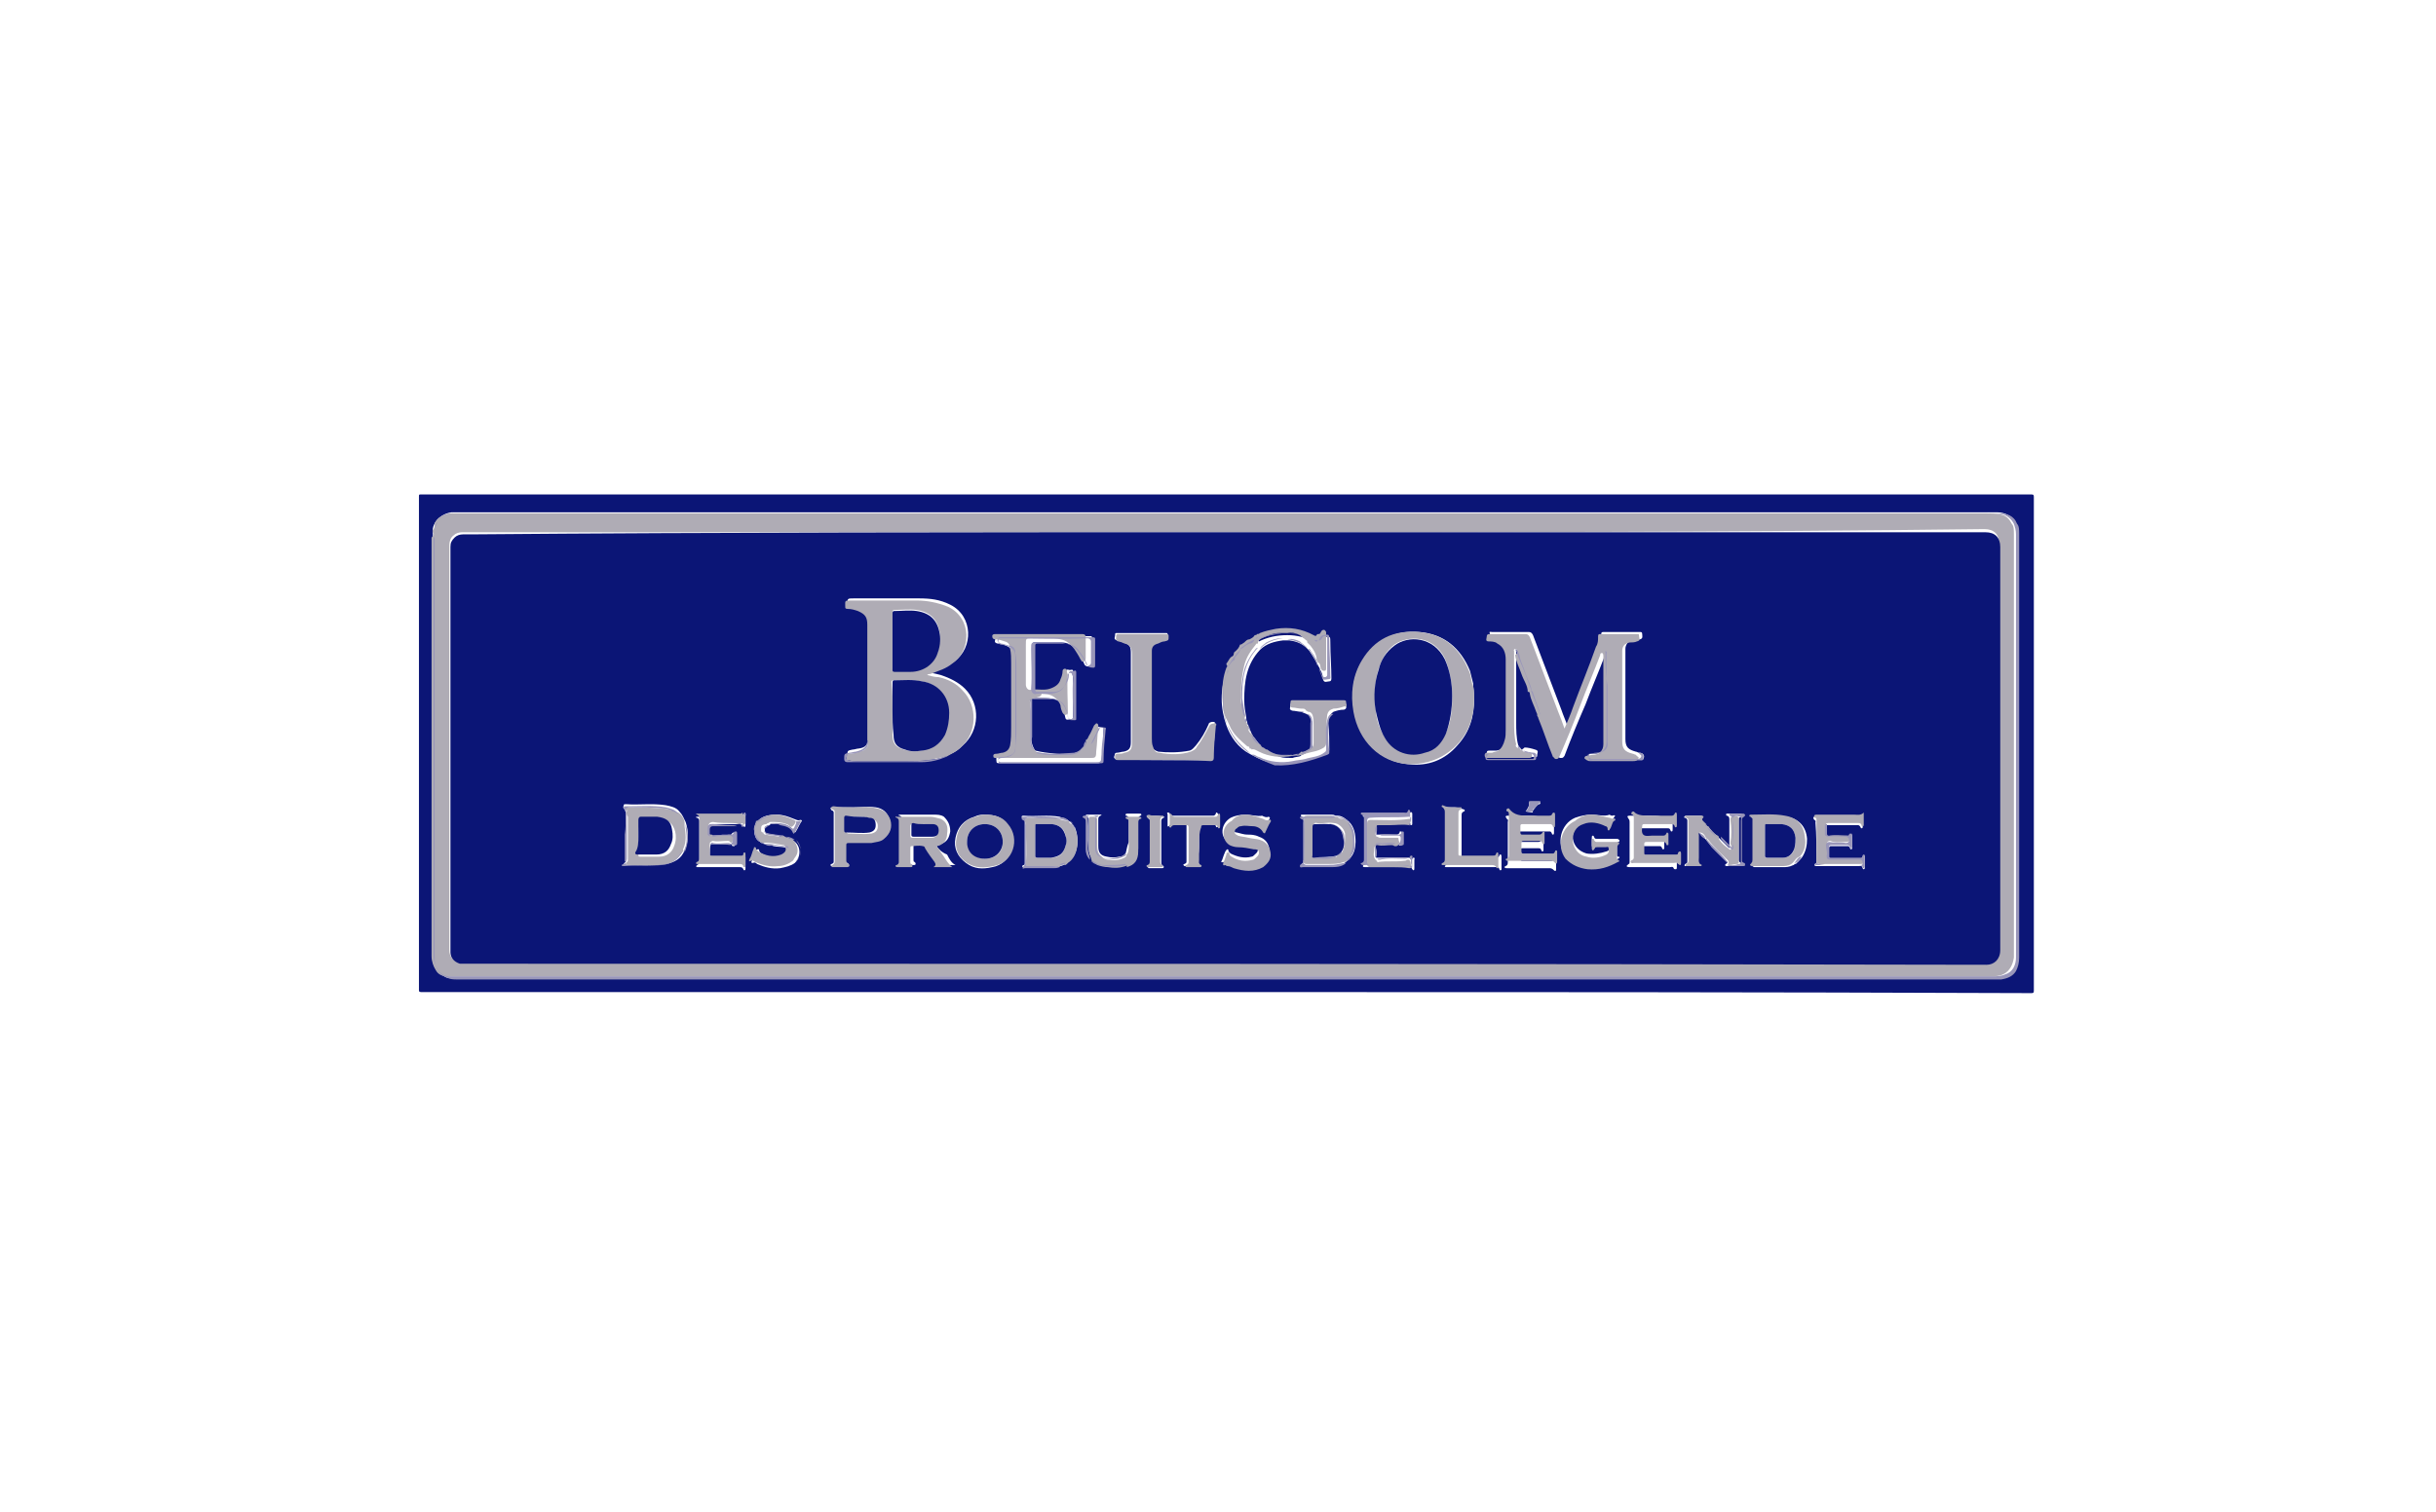 <?xml version="1.0" encoding="utf-8"?>
<!-- Generator: Adobe Illustrator 22.0.1, SVG Export Plug-In . SVG Version: 6.00 Build 0)  -->
<svg version="1.1" id="Laag_1" xmlns="http://www.w3.org/2000/svg" xmlns:xlink="http://www.w3.org/1999/xlink" x="0px" y="0px"
	 viewBox="0 0 232 144" style="enable-background:new 0 0 232 144;" xml:space="preserve">
<g>
	<path style="fill:#0B1576;" d="M116.8,94.5c-25.6,0-51.1,0-76.7,0c-0.2,0-0.2-0.1-0.2-0.2c0-15.7,0-31.3,0-47c0-0.2,0-0.2,0.2-0.2
		c51.1,0,102.2,0,153.4,0c0.2,0,0.2,0.1,0.2,0.3c0,15.6,0,31.3,0,46.9c0,0.2,0,0.3-0.2,0.3C167.9,94.5,142.3,94.5,116.8,94.5z
		 M41.2,50.5c0,0.1,0,0.2,0,0.2c0,0.2,0,0.3,0,0.5c0,13.3,0,26.5,0,39.8c0,0.2,0,0.3,0,0.4c0.1,0.7,0.4,1.3,1.1,1.6
		c0.3,0.2,0.6,0.2,1,0.2c48.8,0,97.7,0,146.5,0c0.2,0,0.4,0,0.6,0c0.6-0.1,1-0.2,1.4-0.8c0.2-0.4,0.3-0.8,0.3-1.3
		c0-10.5,0-20.9,0-31.4c0-3,0-6,0-9c0-0.3-0.1-0.6-0.2-0.9c-0.3-0.7-1-1-1.7-1c-48.8,0-97.7,0-146.5,0c-0.2,0-0.5,0-0.7,0
		C42.2,48.9,41.3,49.5,41.2,50.5z"/>
	<path style="fill:#AFACB5;" d="M41.2,50.7c0-0.1,0-0.2,0-0.2c0.2-0.2,0.2-0.3,0.2-0.6c0.1-0.5,0.9-1,1.5-1c48.7,0,97.4,0,146.2,0
		c0.5,0,1,0,1.4,0.1c0.6,0.1,0.9,0.5,1.1,0.9c0.2,0.2,0.2,0.6,0.2,1c0,13.4,0,26.6,0,40c0,0.1,0,0.2,0,0.3c-0.1,0.7-0.4,1.3-1,1.6
		c-0.4,0.2-0.8,0.2-1.2,0.2c-48.6,0-97.4,0-146,0c-0.3,0-0.6,0-1,0c-0.5,0-0.9-0.2-1.1-0.6c-0.2-0.3-0.4-0.8-0.4-1.3
		c0-3.3,0-6.6,0-9.8c0-10,0-20.1,0-30.1C41.3,51,41.4,50.9,41.2,50.7z M116.6,50.7c-23.9,0-47.9,0-71.8,0c-0.2,0-0.6,0-0.8,0
		c-0.3,0-0.6,0.1-0.8,0.3c-0.3,0.2-0.4,0.6-0.4,0.9c0,7.4,0,14.9,0,22.3c0,5.4,0,10.9,0,16.3c0,0.6,0.3,1,0.9,1.1
		c0.2,0.1,0.5,0,0.7,0c48.2,0,96.5,0,144.7,0c0.7,0,1.3-0.4,1.3-1.4c0-12.8,0-25.6,0-38.4c0-0.9-0.5-1.4-1.4-1.4
		C164.9,50.7,140.8,50.7,116.6,50.7z"/>
	<path style="fill:#9996B9;" d="M41.2,50.7c0.1,0.2,0.1,0.3,0.1,0.5c0,10,0,20.1,0,30.1c0,3.3,0,6.6,0,9.8c0,0.5,0.2,0.9,0.4,1.3
		c0.2,0.3,0.6,0.6,1.1,0.6c0.3,0,0.6,0,1,0c48.6,0,97.4,0,146,0c0.4,0,0.8,0,1.2-0.2c0.7-0.2,1-0.9,1-1.6c0-0.1,0-0.2,0-0.3
		c0-13.4,0-26.6,0-40c0-0.4-0.1-0.7-0.2-1c-0.2-0.4-0.6-0.8-1.1-0.9c-0.5-0.1-1-0.1-1.4-0.1c-48.7,0-97.4,0-146.2,0
		c-0.6,0-1.4,0.4-1.5,1c-0.1,0.2-0.2,0.4-0.2,0.6c0-1,1-1.6,1.8-1.6c0.2,0,0.5,0,0.7,0c48.8,0,97.7,0,146.5,0c0.7,0,1.4,0.2,1.7,1
		c0.2,0.2,0.2,0.6,0.2,0.9c0,3,0,6,0,9c0,10.5,0,20.9,0,31.4c0,0.5-0.1,0.9-0.3,1.3c-0.3,0.5-0.8,0.7-1.4,0.8c-0.2,0-0.4,0-0.6,0
		c-48.8,0-97.7,0-146.5,0c-0.3,0-0.6,0-1-0.2c-0.7-0.3-1-0.8-1.1-1.6c0-0.2,0-0.3,0-0.4c0-13.3,0-26.5,0-39.8
		C41.2,51,41.2,50.9,41.2,50.7z"/>
	<path style="fill:#0B1576;" d="M116.6,50.7c24.2,0,48.3,0,72.5,0c0.9,0,1.4,0.5,1.4,1.4c0,12.8,0,25.6,0,38.4
		c0,0.9-0.6,1.4-1.3,1.4c-48.2-0.1-96.5-0.1-144.7-0.1c-0.2,0-0.5,0-0.7,0c-0.6-0.2-0.9-0.6-0.9-1.1c0-5.4,0-10.9,0-16.3
		c0-7.4,0-14.9,0-22.3c0-0.4,0.1-0.6,0.4-0.9c0.2-0.2,0.5-0.3,0.8-0.3c0.2,0,0.6,0,0.8,0C68.8,50.7,92.7,50.7,116.6,50.7z
		 M102.3,78.8c0-0.2-0.1-0.2-0.2-0.3l0,0c-0.1-0.2-0.2-0.2-0.3-0.3l0,0l0,0c-0.2-0.2-0.6-0.3-0.9-0.4c-1.1-0.2-2.2,0-3.4-0.1
		c-0.1,0-0.2,0-0.2,0.1c0,0.1,0.1,0.1,0.1,0.2c0.2,0.1,0.2,0.2,0.2,0.3c0,1.3,0,2.6,0,3.9c0,0.1,0,0.2-0.1,0.2
		c-0.1,0-0.2,0.1-0.1,0.2c0.1,0.1,0.2,0,0.2,0c0.9,0,1.8,0,2.7,0c0.2,0,0.4,0,0.6-0.1l0,0c0.2,0,0.4-0.1,0.6-0.2
		c0.1,0,0.2-0.1,0.2-0.2c1-0.6,1.1-2.2,0.7-3.2C102.4,78.9,102.4,78.8,102.3,78.8z M128.3,82L128.3,82c0.2-0.1,0.2-0.2,0.4-0.4l0,0
		c0.3-0.4,0.4-0.9,0.4-1.4c0-0.7-0.1-1.4-0.6-1.9l0,0c-0.3-0.3-0.7-0.6-1.1-0.6c-0.1,0-0.1,0-0.2,0c-0.2-0.1-0.2-0.1-0.4-0.1
		c-0.9,0-1.8,0-2.6,0c-0.1,0-0.2,0-0.2,0c-0.1,0-0.1,0-0.1,0.1c0,0,0,0.1,0.1,0.1c0.2,0.1,0.2,0.2,0.2,0.4c0,1.3,0,2.6,0,3.8
		c0,0,0,0,0,0.1l0,0l0,0c-0.1,0.1-0.2,0.1-0.2,0.2c0.1,0.2,0.2,0.1,0.3,0.1c0.9,0,1.7,0,2.6,0C127.3,82.5,127.8,82.5,128.3,82
		L128.3,82C128.2,82.1,128.3,82,128.3,82z M144.9,71.4L144.9,71.4c-0.1-0.2-0.2-0.2-0.3-0.4c-0.2-0.7-0.2-1.5-0.2-2.2
		c0-2.2,0-4.5,0-6.7c0-0.1-0.1-0.2,0.1-0.2c0.1,0.2,0.2,0.4,0.2,0.6c0.4,1.1,0.8,2.2,1.3,3.3l0,0c0.2,0.8,0.6,1.5,0.9,2.3
		c0,0.1,0.1,0.2,0.1,0.2c0.5,1.2,1,2.5,1.4,3.7c0.1,0.2,0.1,0.2,0.3,0.2s0.2-0.1,0.3-0.2c0.6-1.6,1.3-3.3,2-4.9
		c0.6-1.6,1.3-3.2,1.9-4.8c0-0.1,0-0.2,0.2-0.2c0,1,0,2.2,0,3.2c0,1.8,0,3.7,0,5.4c0,0.6-0.3,0.9-0.8,1c-0.2,0.1-0.4,0.1-0.6,0.1
		c-0.4,0-0.4,0-0.4,0.4s0.2,0.2,0.4,0.2c1,0,2,0,3,0c0.6,0,1.1,0,1.6,0c0.1,0,0.2,0,0.2-0.1c0.2-0.3,0-0.6-0.4-0.6
		c-0.1,0-0.2-0.1-0.3-0.1c-0.7-0.2-1-0.4-1-1.2c0-2.7,0-5.4,0-8.1c0-0.2,0-0.3,0-0.5c0-0.4,0.3-0.8,0.7-0.8c0.2,0,0.5-0.1,0.7-0.1
		c0.3-0.1,0.2-0.3,0.2-0.5s-0.1-0.2-0.2-0.2c-1.2,0-2.4,0-3.5,0c-0.2,0-0.2,0.1-0.2,0.2c-0.1,0.3-0.2,0.6-0.2,1
		c-0.7,1.9-1.5,3.8-2.2,5.8c-0.2,0.6-0.5,1.3-0.8,2c-0.2-0.6-0.4-1-0.6-1.6c-0.9-2.4-1.8-4.7-2.7-7.1c-0.1-0.2-0.2-0.3-0.4-0.3
		c-1.2,0-2.3,0-3.5,0c-0.2,0-0.3-0.1-0.2,0.2c0,0.2-0.2,0.5,0.2,0.5c0.3,0,0.6,0.1,0.8,0.2c0.6,0.3,0.8,0.9,0.8,1.5
		c0,2.2,0,4.5,0,6.7c0,0.3,0,0.6-0.1,1c-0.1,0.4-0.2,0.7-0.6,1c-0.2,0.2-0.5,0.2-0.6,0.2h-0.1c-0.1,0-0.1,0-0.2,0l0,0l0,0
		c-0.1,0-0.1,0-0.2,0c-0.2,0-0.3,0-0.3,0.2c0,0.2-0.1,0.4,0.2,0.4c1.4,0,3,0,4.4,0c0.2,0,0.2,0,0.2-0.2s0.2-0.4-0.2-0.5
		c-0.3-0.1-0.7-0.2-1-0.2l0,0C145,71.4,144.9,71.4,144.9,71.4z M162.6,78.7c-0.1-0.1-0.2-0.2-0.2-0.2s-0.2-0.2-0.2-0.2
		c-0.1-0.2-0.2-0.2-0.1-0.4c0.1-0.1,0-0.2-0.1-0.2c-0.5,0-0.9,0-1.4,0c-0.1,0-0.1,0-0.2,0.1c0,0.1,0,0.1,0.1,0.1
		c0.2,0.1,0.2,0.2,0.2,0.3c0,1.3,0,2.6,0,3.8c0,0.2,0,0.2-0.2,0.3c-0.1,0.1-0.1,0.2,0,0.2c0.5,0,0.9,0,1.4,0l0.1-0.1
		c-0.4-0.2-0.2-0.4-0.3-0.7c0-0.7,0-1.4,0-2.2c0-0.1-0.1-0.2,0.1-0.2c0.2,0.2,0.4,0.4,0.6,0.6l0,0c0.2,0.2,0.4,0.5,0.6,0.7
		c0.5,0.6,1,1,1.5,1.5v0.1c-0.1,0.1-0.2,0.1-0.2,0.2s0.1,0.1,0.2,0.1c0.4,0,0.8,0,1.2,0c0.1,0,0.2,0,0.2-0.1s0-0.1-0.1-0.2
		c-0.2-0.1-0.2-0.2-0.2-0.3c0-1.3,0-2.5,0-3.8c0-0.2,0-0.2,0.2-0.3c0.1,0,0.1-0.1,0.1-0.2c0-0.1-0.1-0.1-0.2-0.1c-0.4,0-0.8,0-1.2,0
		c-0.1,0-0.1,0-0.1,0.1c0,0.1,0,0.1,0.1,0.1c0.2,0.1,0.2,0.2,0.2,0.4c0,0.7,0,1.4,0,2.2c0,0.2,0,0.2,0,0.5c-0.4-0.4-0.8-0.8-1.1-1.1
		c0,0,0,0-0.1-0.1C163.2,79.4,162.9,79,162.6,78.7L162.6,78.7z M73,79.4c-0.2-0.2-0.2-0.4-0.1-0.6c0.1-0.1,0.2-0.2,0.3-0.2
		c0.1,0,0.1,0,0.2-0.1c0.3,0,0.6-0.1,1,0c0.5,0.1,1,0.2,1.2,0.7c0.1,0.1,0.2,0.1,0.2,0c0.2-0.3,0.3-0.6,0.5-0.9
		c0.1-0.1,0.1-0.2-0.1-0.2c-0.2,0.1-0.3,0-0.6-0.1c-0.5-0.2-1-0.4-1.6-0.4c-0.7,0-1.4,0.1-1.8,0.6l0,0l0,0c-0.1,0.1-0.1,0.2-0.2,0.2
		c-0.3,0.6-0.2,1.5,0.4,1.8l0,0c0.1,0.1,0.2,0.1,0.2,0.1l0,0c0.1,0,0.2,0.1,0.2,0.1l0,0c0.3,0.1,0.6,0.1,0.9,0.2
		c0.5,0.1,1,0,1.4,0.3c0.2,0.3,0,0.6-0.4,0.7c-0.8,0.2-1.5,0.1-2.2-0.3c-0.1-0.1-0.2-0.2-0.2-0.3c0-0.1,0-0.1-0.1-0.1
		C72,80.9,72,81,72,81c-0.2,0.3-0.2,0.6-0.4,1c-0.1,0.2,0,0.2,0.1,0.2c0.2-0.1,0.3,0,0.4,0.1c0.7,0.3,1.4,0.5,2.2,0.4
		c0.5-0.1,1-0.2,1.4-0.5c0.6-0.6,0.6-1.6-0.1-2.1l0,0c-0.2-0.2-0.6-0.3-0.9-0.3c-0.1-0.1-0.1,0-0.2,0C74.1,79.5,73.5,79.5,73,79.4
		L73,79.4z M119.5,60.9L119.5,60.9c-0.6,0.2-1,0.6-1.4,1l0,0c-0.6,0.6-1,1.1-1.2,1.8c0,0,0,0,0,0.1c0,0.1-0.1,0.1-0.1,0.2
		c-0.6,1.7-0.6,3.4,0,5.1c0.4,1.1,1.1,2.1,2.2,2.7l0,0c0.1,0,0.1,0.1,0.2,0.1l0,0c0.7,0.4,1.4,0.7,2.2,0.8c1.8,0.2,3.4-0.2,5-1
		c0.2-0.1,0.2-0.2,0.2-0.3c0-0.8,0-1.7-0.1-2.5c0-0.5,0.1-0.8,0.5-1.1c0.3-0.1,0.6-0.2,1-0.2c0.3-0.1,0.2-0.3,0.2-0.4
		c0-0.2-0.1-0.2-0.2-0.2c-1.6,0-3.2,0-4.9,0c-0.2,0-0.2,0-0.2,0.2c0,0.2-0.2,0.4,0.2,0.5c0.2,0,0.6,0.1,0.8,0.1
		c0.2,0.1,0.3,0.1,0.5,0.2c0.1,0,0.1,0.1,0.2,0.1c0.2,0.2,0.4,0.6,0.4,0.9c0,0.4,0,0.9,0,1.3c0,1.3,0.1,1.1-1,1.6c0,0-0.1,0-0.1,0.1
		c-0.2,0.1-0.6,0.1-0.8,0.2h-0.1c-0.4,0-0.7,0-1.1-0.1c-0.6-0.2-1.2-0.5-1.7-0.9c0,0,0,0-0.1-0.1c-0.2-0.3-0.5-0.6-0.7-0.9l-0.1-0.1
		c-0.1-0.2-0.2-0.5-0.3-0.7c0-0.1,0-0.1-0.1-0.2c0-0.1,0-0.2-0.1-0.2c0,0,0,0,0-0.1c0-0.2-0.1-0.2-0.1-0.4v-0.1
		c-0.1-0.6-0.2-1.1-0.2-1.7c0-1.8,0.2-3.4,1.5-4.8l0,0c0.6-0.6,1.4-0.8,2.2-0.9c0.2,0,0.3,0,0.6,0c0.8,0.1,1.4,0.4,1.9,1
		c0.4,0.6,0.7,1.1,1,1.7c0,0.1,0,0.1,0.1,0.2c0.1,0.2,0.2,0.5,0.2,0.8c0.1,0.4,0.4,0.2,0.6,0.2c0.2,0,0.2-0.2,0.2-0.3
		c0-1.1-0.1-2.2-0.1-3.4c0-0.6,0-0.6-0.6-0.5c-0.2,0-0.2,0.3-0.4,0.5c0,0,0,0.1-0.1,0.1c-0.1,0.1-0.2,0-0.3-0.1
		c-0.9-0.5-1.8-0.7-2.7-0.7c-1,0-1.9,0.2-2.7,0.6l0,0l0,0C119.7,60.7,119.6,60.8,119.5,60.9z M59.5,77.1c0,0.1,0.1,0.2,0.1,0.2v0.1
		c0,0.7,0,1.4,0,2.1c0,0.9,0,1.8,0,2.6l0,0l0,0c-0.1,0.1-0.2,0.1-0.2,0.2c0,0.1,0.1,0.1,0.2,0.1c1.2,0,2.5,0.1,3.7-0.1
		c0.9-0.1,1.6-0.5,1.9-1.3c0.4-0.9,0.4-1.8,0.1-2.7c-0.2-0.4-0.3-0.7-0.6-1c-0.3-0.4-0.8-0.5-1.3-0.6c-1.3-0.2-2.6,0-3.8-0.1
		c-0.1,0-0.2,0-0.2,0.1C59.3,77,59.4,77,59.5,77.1L59.5,77.1z M98.6,71.5L98.6,71.5c-0.3-0.4-0.4-0.9-0.4-1.4c0-1.2,0-2.4,0-3.6h0.1
		c0.4,0,0.8,0,1.2,0c1.3,0,1.6,0.3,1.9,1.5v0.1c0.1,0.5,0.1,0.5,0.6,0.4c0.2,0,0.2-0.1,0.2-0.2c0-1.4,0-2.9,0-4.3
		c0-0.2,0-0.2-0.2-0.2c-0.2,0.1-0.4-0.2-0.5,0.2c-0.1,0.3-0.2,0.6-0.2,0.9c-0.2,0.6-0.6,0.9-1.3,0.9c-0.5,0-1,0-1.5,0
		c-0.2,0-0.2-0.1-0.2-0.2c0-1.4,0-2.8,0-4.2c0-0.2,0.1-0.2,0.2-0.2c0.9,0,1.8,0,2.6,0c0.5,0,1,0.2,1.3,0.6c0.3,0.4,0.6,0.8,0.8,1.3
		c0.1,0.3,0.2,0.4,0.6,0.4c0.2,0,0.2-0.1,0.2-0.2c0-0.8,0-1.6,0-2.5c0-0.2,0-0.2-0.2-0.2c-3,0-5.9,0-8.8,0c-0.2,0-0.2,0-0.2,0.2
		c0,0.2-0.2,0.4,0.2,0.5c0.3,0,0.6,0.1,0.8,0.2c0.5,0.2,0.6,0.4,0.6,1c0,1.8,0,3.7,0,5.4c0,1,0,2.1,0,3.1c0,0.6-0.2,0.8-0.7,0.9
		c-0.1,0.2-0.3,0.2-0.6,0.2c-0.3,0-0.2,0.2-0.2,0.4c0,0.2,0.1,0.2,0.3,0.2c3.1,0,6.2,0,9.4,0c0.2,0,0.2-0.1,0.3-0.2
		c0.1-1,0.2-2,0.2-3c0-0.1,0.1-0.2-0.1-0.2s-0.5-0.2-0.6,0.1c-0.2,0.6-0.5,1-0.7,1.5l0,0c-0.1,0.2-0.2,0.3-0.3,0.5
		c-0.2,0.3-0.5,0.5-0.9,0.6C101,71.8,99.8,71.8,98.6,71.5z M107.2,81.3c-0.2,0.2-0.3,0.3-0.6,0.3c-0.4,0.1-0.8,0.1-1.2,0
		c-0.6-0.1-0.8-0.4-0.8-1c0-0.8,0-1.7,0-2.5c0-0.2,0-0.3,0.2-0.4c0.1,0,0.1-0.1,0.1-0.1h-0.1c-0.4,0-0.9,0-1.3,0c0,0-0.1,0-0.1,0.1
		c0,0.1,0,0.1,0.1,0.1c0.2,0.1,0.2,0.2,0.2,0.4c0,0.9,0,1.8,0,2.6c0,0.4,0.1,0.8,0.4,1c0,0,0,0,0.1,0.1c0.2,0.2,0.5,0.3,0.7,0.4
		c0.8,0.2,1.6,0.2,2.4,0c0.8-0.2,1.1-0.7,1.1-1.5c0-0.9,0-1.8,0-2.7c0-0.2,0-0.3,0.2-0.4c0.1,0,0.1-0.1,0.1-0.1
		c0-0.1-0.1-0.1-0.2-0.1c-0.4,0-0.8,0-1.1,0c-0.1,0-0.2,0-0.2,0.1c0,0.1,0,0.1,0.1,0.1c0.2,0.1,0.2,0.2,0.2,0.3c0,0.7,0,1.5,0,2.2
		C107.3,80.7,107.3,81,107.2,81.3z M134.1,81.7c-1,0-2,0-3,0c0,0-0.1,0-0.1-0.1c0-0.3,0-0.6,0-1c0-0.2,0.1-0.3,0.3-0.3
		c0.6,0,1,0,1.6,0c0.1,0,0.1,0,0.2,0l0.1,0.1c0,0.1,0.1,0.2,0.2,0.1c0.1,0,0.1-0.1,0.1-0.2c0-0.3,0-0.6,0-1c0-0.1,0-0.1-0.1-0.1
		s-0.1,0-0.1,0.1c-0.1,0.2-0.2,0.2-0.4,0.2c-0.6,0-1.1,0-1.7,0h-0.1c0-0.3,0-0.7,0-1c0.1-0.1,0.2-0.1,0.2-0.1c0.4,0,0.7,0,1.1,0
		c0.6,0,1.2,0,1.8,0c0.1,0.1,0.1,0.2,0.2,0.2c0.1,0,0.1-0.1,0.1-0.1c0-0.3,0-0.7,0-1c0-0.1-0.1-0.2-0.2-0.1
		c-0.1,0.2-0.2,0.2-0.4,0.2c-1.3,0-2.5,0-3.8,0c-0.1,0-0.2,0-0.2,0c0,0-0.1,0-0.1,0.1c0,0.1,0,0.1,0.1,0.1c0.2,0.1,0.2,0.2,0.2,0.4
		c0,1.3,0,2.5,0,3.8c0,0.2,0,0.3-0.2,0.4c-0.1,0-0.1,0.1-0.1,0.1c0,0.1,0.1,0.1,0.2,0.1s0.2,0,0.2,0c1.3,0,2.5,0,3.8,0
		c0.2,0,0.4-0.1,0.5,0.2l0.1,0.1c0.1,0,0.1-0.1,0.1-0.2c0-0.2,0-0.6,0-0.8c0-0.1,0.1-0.2-0.1-0.2c-0.1,0-0.1,0.2-0.2,0.2
		C134.3,81.7,134.2,81.7,134.1,81.7z M173,82.2C172.9,82.2,172.9,82.3,173,82.2c-0.1,0.1-0.2,0.1-0.2,0.2c0,0.1,0.2,0.1,0.2,0.1
		c0.1,0,0.1,0,0.2,0c1.3,0,2.6,0,3.8,0c0.2,0,0.3-0.1,0.4,0.2c0,0.1,0.1,0.1,0.1,0.1c0.1,0,0.1-0.1,0.1-0.2c0-0.3,0-0.6,0-1
		c0-0.1,0-0.1-0.1-0.1s-0.1,0-0.1,0.1c-0.1,0.2-0.2,0.2-0.2,0.2c-1,0-1.9,0-2.8,0c-0.2,0-0.2-0.1-0.2-0.2c0-0.2,0-0.6,0-0.8
		c0-0.2,0.1-0.2,0.2-0.2c0.5,0,1,0,1.5,0c0.2,0,0.2,0,0.3,0.2c0,0.1,0.1,0.1,0.1,0.1c0.1,0,0.1-0.1,0.1-0.2c0-0.3,0-0.6,0-1
		c0-0.1,0-0.2-0.1-0.2s-0.1,0-0.2,0.1s-0.2,0.1-0.2,0.1c-0.6,0-1.1,0-1.7,0c-0.2,0-0.2-0.1-0.2-0.2c0-0.3,0-0.6,0-0.9
		c1,0,1.9,0,2.9,0c0.1,0,0.2,0,0.3,0.2c0,0.1,0.1,0.1,0.1,0.1c0.1,0,0.1-0.1,0.1-0.1c0-0.4,0-0.8,0-1.2c-0.2,0.3-0.6,0.2-0.9,0.2
		c-0.6,0-1,0-1.6,0c-0.6,0-1.4,0-2,0c-0.1,0-0.2,0-0.2,0.1c0,0.1,0.1,0.2,0.1,0.2c0.2,0.1,0.1,0.2,0.1,0.2
		C173,79.5,173,80.9,173,82.2z M67.7,80.4c0.6,0,1.3,0,1.9,0l0,0l0.1,0.1c0,0.1,0.1,0.1,0.2,0.1s0.1-0.1,0.1-0.2c0-0.3,0-0.6,0-0.9
		c0-0.1,0-0.2-0.1-0.2c-0.1,0-0.1,0-0.2,0.1c-0.1,0.2-0.2,0.2-0.3,0.2c-0.2,0-0.5,0-0.8,0c-0.3,0.1-0.6-0.1-1,0.1h-0.1
		c0-0.3,0-0.6,0-0.9c0-0.2,0.1-0.3,0.3-0.3c0.8,0,1.5,0,2.3,0c0.1,0,0.1,0,0.2,0c0.2,0,0.3,0,0.5,0.2c0.1,0.1,0.2,0.1,0.2-0.1
		c0-0.1,0-0.2,0-0.2c0-0.2,0-0.5,0-0.7c0-0.1,0.1-0.2-0.1-0.2c-0.1,0-0.1,0.1-0.2,0.2c-0.1,0.1-0.2,0.1-0.3,0.1c-1.3,0-2.5,0-3.8,0
		c-0.1,0-0.2,0-0.2,0h-0.1c0,0.1,0,0.1,0.1,0.1c0.2,0.1,0.2,0.2,0.2,0.4c0,1.2,0,2.5,0,3.7c0,0.2,0,0.3-0.2,0.4l-0.1,0.1
		c0,0.1,0.1,0.1,0.1,0.1c0.1,0,0.2,0,0.2,0c1.3,0,2.6,0,3.8,0c0.2,0,0.3,0,0.4,0.2c0,0.1,0.1,0.1,0.1,0.1c0.1,0,0.1-0.1,0.1-0.2
		c0-0.3,0-0.6,0-1c0-0.1,0-0.1-0.1-0.2c-0.1,0-0.1,0-0.1,0.1c-0.1,0.1-0.2,0.2-0.2,0.2c-1,0-1.8,0-2.8,0c-0.2,0-0.2-0.1-0.2-0.2
		C67.6,81,67.6,80.7,67.7,80.4C67.6,80.5,67.6,80.4,67.7,80.4z M171.6,81.7c0.4-0.6,0.5-1.2,0.5-1.8c-0.1-1.2-0.8-1.9-1.9-2.1
		c-1-0.1-2.2,0-3.2-0.1c-0.1,0-0.2,0-0.2,0.1c0,0.1,0,0.1,0.1,0.1c0.2,0.1,0.2,0.2,0.2,0.3c0,1.3,0,2.6,0,3.8c0,0.1,0,0.2-0.1,0.3
		c-0.1,0.1-0.2,0.1-0.1,0.2c0.1,0.1,0.2,0.1,0.2,0.1c0.9,0,1.8,0,2.7,0c0.3,0,0.6,0,1-0.2c0,0,0.1,0,0.1-0.1c0.1,0,0.2,0,0.2-0.1
		C171.2,82.2,171.4,81.9,171.6,81.7z M90.3,71.9c0.6-0.2,1-0.5,1.4-0.9c1.6-1.4,1.7-3.9,0.2-5.4c-0.6-0.6-1.4-1-2.3-1.3
		c-0.4-0.1-0.7-0.2-1.1-0.2c0.1-0.1,0.2-0.1,0.3-0.1c0.7-0.2,1.4-0.5,2.1-1c1.8-1.3,1.8-4.3-0.4-5.4c-1-0.5-1.9-0.6-3-0.6
		c-2.1,0-4.2,0-6.2,0c-0.6,0-0.6,0-0.6,0.6c0,0.2,0.1,0.2,0.2,0.2c0.3,0,0.6,0.1,1,0.2c0.7,0.2,0.9,0.6,0.9,1.3c0,3.7,0,7.4,0,11
		c-0.2,0.6-0.3,0.9-1,1c-0.2,0-0.4,0.1-0.6,0.1c-0.5,0.1-0.5,0.1-0.5,0.6c0,0.2,0.1,0.3,0.3,0.3c2.4,0,4.7,0,7.1,0
		C88.8,72.4,89.6,72.3,90.3,71.9z M140.4,66.5c0-0.5-0.1-1-0.1-1.4c-0.1-0.4-0.2-0.8-0.3-1.2c-0.9-2.2-2.5-3.5-4.8-3.7
		c-2.3-0.2-4.1,0.7-5.4,2.7c-1,1.5-1.1,3.1-0.8,4.9c0.5,2.8,2.5,4.8,5.2,5c1.8,0.2,3.4-0.4,4.6-1.8C140,69.7,140.4,68.2,140.4,66.5z
		 M110.8,72.4c1.4,0,3,0,4.4,0c0.2,0,0.3-0.1,0.3-0.3c0.1-1,0.2-2.1,0.2-3.1c0-0.1,0-0.2,0-0.2c-0.2-0.1-0.6,0-0.6,0.2
		c-0.3,0.7-0.7,1.4-1.2,2c-0.2,0.2-0.3,0.4-0.6,0.5c-1,0.2-2.1,0.2-3,0.1c-0.3-0.1-0.6-0.3-0.6-0.6c-0.1-0.2-0.1-0.6-0.1-0.8
		c0-2.6,0-5.1,0-7.7c0-0.2,0-0.4,0-0.6c0.1-0.5,0.2-0.6,0.6-0.7c0.2-0.1,0.4-0.1,0.6-0.2c0.4-0.1,0.4-0.1,0.4-0.5
		c0-0.2,0-0.2-0.2-0.2c-1.5,0-3,0-4.6,0c-0.2,0-0.2,0-0.2,0.2c0,0.2-0.2,0.4,0.2,0.5c0.2,0.1,0.5,0.1,0.6,0.2c0.6,0.2,0.7,0.4,0.7,1
		c0,1.8,0,3.6,0,5.4c0,1,0,2.1,0,3.1c0,0.6-0.2,0.8-0.7,0.9c-0.2,0-0.4,0.1-0.6,0.1c-0.3,0-0.2,0.2-0.3,0.4c0,0.2,0.2,0.2,0.3,0.2
		C107.8,72.4,109.3,72.4,110.8,72.4z M81.3,76.9c-0.7,0-1.4,0-2,0c-0.1,0-0.2,0-0.2,0.1c0,0.1,0.1,0.1,0.1,0.2
		c0.2,0,0.2,0.2,0.2,0.2c0,1.5,0,3,0,4.6c0,0.2,0,0.2-0.2,0.3c-0.1,0-0.1,0.1-0.1,0.1c0,0.1,0.1,0.1,0.1,0.1c0.5,0,1,0,1.4,0
		c0.1,0,0.1,0,0.2-0.1c0.1-0.1,0-0.1-0.1-0.2c-0.2-0.1-0.2-0.2-0.2-0.4c0-0.5,0-1,0-1.4c0-0.2,0.1-0.2,0.2-0.2c0.7,0,1.4,0,2.2,0
		c0.4,0,0.9-0.1,1.2-0.4c0.6-0.5,0.7-1.1,0.6-1.8c-0.2-0.6-0.6-1-1.3-1.1C82.7,76.8,82,76.9,81.3,76.9z M89.2,80.6
		c0.2-0.1,0.2-0.1,0.4-0.2c0.6-0.2,0.8-0.6,0.9-1.2c0-0.6-0.2-1-0.6-1.4c-0.3-0.2-0.6-0.2-1-0.2c-1,0-1.9,0-2.9,0
		c-0.1,0-0.2,0-0.3,0h-0.1c0,0.1,0,0.1,0.1,0.1c0.2,0.1,0.2,0.2,0.2,0.4c0,1.3,0,2.6,0,3.8c0,0.2,0,0.2-0.2,0.3
		c-0.1,0-0.1,0.1-0.1,0.1c0,0.1,0.1,0.1,0.2,0.1c0.4,0,0.8,0,1.2,0c0.1,0,0.2,0,0.2-0.1c0-0.1,0-0.1-0.1-0.2C87,82.1,87,82,87,81.9
		c0-0.4,0-0.9,0-1.3c0-0.1,0-0.2,0.1-0.2c0.4,0,0.8,0,1.1,0c0.1,0,0.1,0.1,0.2,0.2c0.3,0.4,0.6,0.8,0.9,1.3c0.1,0.2,0.2,0.3-0.1,0.5
		c0.6,0,1.2,0,1.8,0c-0.4-0.2-0.6-0.6-0.8-1C89.7,81.2,89.4,80.9,89.2,80.6z M151.6,77.6c-0.6,0-1,0.1-1.6,0.3
		c-1.4,0.6-1.8,2.5-0.9,3.6c0.5,0.7,1.2,1,2.1,1c1,0.1,2-0.2,2.9-0.7c0.2-0.1,0.2-0.2,0-0.2c-0.1,0-0.1-0.1-0.1-0.2c0-0.3,0-0.6,0-1
		c0-0.1,0-0.2,0.1-0.2s0.2-0.1,0.1-0.2c-0.1-0.1-0.2-0.1-0.2-0.1c-0.6,0-1.3,0-1.9,0c-0.2,0-0.2,0-0.3-0.2c0-0.1-0.1-0.1-0.1-0.1
		c-0.1,0-0.1,0.1-0.1,0.2c0,0.2,0,0.5,0,0.7c0,0.1,0,0.2,0.1,0.2c0.1,0,0.1-0.1,0.2-0.2s0.2-0.1,0.2-0.1c0.2,0,0.6,0,0.8,0
		c0.1,0,0.3-0.1,0.3,0.1c0,0.2,0.2,0.5-0.2,0.6c-0.6,0.2-1.3,0.3-1.9,0.2c-0.7-0.2-1.2-0.7-1.3-1.4c-0.1-0.8,0.3-1.4,1-1.7
		c0.7-0.2,1.4-0.2,2.1,0.2c0.1,0.1,0.2,0.2,0.2,0.2c0,0.1,0,0.2,0.1,0.2c0.1,0,0.1-0.1,0.1-0.1c0.2-0.2,0.2-0.6,0.4-0.8
		c0-0.1,0.2-0.2,0.1-0.2c-0.1-0.1-0.2,0-0.2,0c-0.1,0-0.2,0-0.3-0.1C152.8,77.8,152.2,77.6,151.6,77.6z M93.8,77.6
		c-0.3,0-0.6,0-1,0.2c-1,0.3-1.6,1-1.8,2c-0.2,1,0.2,1.8,1,2.4c0.8,0.6,1.6,0.6,2.5,0.4c1.8-0.3,2.6-2.6,1.4-4
		C95.5,77.8,94.7,77.6,93.8,77.6z M145.6,77.7c-0.6,0-1.4,0-2,0c-0.1,0-0.2,0-0.2,0.1c0,0.1,0.1,0.1,0.1,0.2
		c0.2,0.1,0.1,0.2,0.1,0.3c0,1.3,0,2.5,0,3.8c0,0.2,0,0.3-0.2,0.4c-0.1,0-0.1,0.1-0.1,0.1c0,0.1,0.1,0.1,0.2,0.1c0.1,0,0.2,0,0.3,0
		c1.2,0,2.5,0,3.7,0c0.2,0,0.3,0,0.5,0.2c0.1,0.1,0.2,0.1,0.2-0.1c0-0.3,0-0.7,0-1c0-0.1,0-0.1-0.1-0.1s-0.1,0-0.1,0.1
		c-0.1,0.2-0.2,0.2-0.3,0.2c-0.9,0-1.8,0-2.7,0c-0.2,0-0.2-0.1-0.2-0.2c0-0.2,0-0.6,0-0.8c0-0.2,0.1-0.2,0.2-0.2c0.5,0,1,0,1.5,0
		c0.2,0,0.2,0,0.3,0.2c0,0.1,0.1,0.1,0.1,0.1c0.1,0,0.1-0.1,0.1-0.1c0-0.3,0-0.6,0-1c0-0.1,0-0.1-0.1-0.1c0,0-0.1,0-0.1,0.1
		c-0.1,0.2-0.2,0.2-0.4,0.2c-0.5,0-1,0-1.5,0c-0.2,0-0.3-0.1-0.2-0.2c0-0.2,0-0.4,0-0.6c0-0.2,0-0.2,0.2-0.2c0.9,0,1.8,0,2.6,0
		c0.2,0,0.2,0,0.3,0.2c0,0.1,0.1,0.1,0.1,0.1c0.1,0,0.1-0.1,0.1-0.2c0-0.3,0-0.6,0-1c0-0.1,0-0.2-0.1-0.2c-0.1-0.1-0.1,0.1-0.2,0.2
		c-0.1,0.1-0.2,0.1-0.3,0.1C146.9,77.7,146.2,77.7,145.6,77.7z M157.2,77.7c-0.6,0-1.4,0-2,0c-0.1,0-0.2,0-0.2,0.1
		c0,0.1,0.1,0.1,0.1,0.2c0.1,0.1,0.1,0.2,0.1,0.3c0,1.3,0,2.6,0,3.8c0,0.1,0,0.2-0.1,0.2c-0.1,0.1-0.2,0.2-0.2,0.2
		c0.1,0.1,0.2,0.1,0.3,0.1c1.3,0,2.6,0,3.8,0c0.2,0,0.3-0.1,0.4,0.1c0,0.1,0.1,0.1,0.2,0.1s0.1-0.1,0.1-0.2c0-0.3,0-0.6,0-0.9
		c0-0.1,0-0.2-0.1-0.2c-0.1,0-0.1,0.1-0.2,0.2c-0.1,0.1-0.2,0.1-0.2,0.1c-1,0-1.8,0-2.8,0c-0.2,0-0.2-0.1-0.2-0.2c0-0.2,0-0.6,0-0.8
		c0-0.2,0.1-0.2,0.2-0.2c0.6,0,1,0,1.6,0c0.2,0,0.2,0,0.3,0.2c0,0.1,0.1,0.1,0.1,0.1c0.1,0,0.1-0.1,0.1-0.1c0-0.3,0-0.6,0-1
		c0,0,0-0.1-0.1-0.1c-0.1,0-0.1,0-0.1,0.1c-0.1,0.2-0.2,0.2-0.4,0.2c-0.3,0-0.6,0-1,0c-0.2,0-0.6,0.2-0.8-0.1
		c-0.2-0.2,0-0.6-0.1-0.8c0-0.2,0.1-0.2,0.2-0.2c0.9,0,1.8,0,2.6,0c0.2,0,0.2,0,0.3,0.2c0,0.1,0.1,0.1,0.1,0.1
		c0.1,0,0.1-0.1,0.1-0.2c0-0.3,0-0.6,0-1c0-0.1,0-0.1-0.1-0.2c-0.1,0-0.1,0-0.1,0.1c-0.1,0.2-0.2,0.2-0.4,0.2
		C158.5,77.7,157.8,77.7,157.2,77.7z M118.6,77.6c-0.5,0-1,0.1-1.4,0.3c-1,0.6-1,1.9-0.2,2.3c0.2,0.2,0.6,0.2,0.8,0.2
		c0.5,0.1,1,0.1,1.5,0.2c0.2,0,0.5,0.1,0.5,0.3c0,0.3-0.2,0.4-0.4,0.6c-0.1,0.1-0.2,0.1-0.2,0.1c-0.7,0.2-1.4,0-2-0.3
		c-0.1-0.1-0.2-0.2-0.2-0.2c0-0.1,0-0.2-0.1-0.2c-0.1,0-0.1,0.1-0.2,0.2c-0.1,0.2-0.2,0.5-0.3,0.8c-0.1,0.2-0.2,0.3,0.2,0.2
		c0.1,0,0.2,0,0.2,0.1c0.2,0.1,0.4,0.2,0.6,0.2c1,0.3,1.9,0.3,2.8-0.1c0.6-0.2,0.8-0.7,0.7-1.4c-0.1-0.6-0.4-1-1-1.2
		c-0.4-0.2-0.8-0.2-1.1-0.2s-0.6-0.1-1-0.2c-0.2,0-0.3-0.1-0.3-0.3c0-0.2,0.1-0.3,0.2-0.4c0.2-0.1,0.2-0.2,0.4-0.2
		c0.4-0.1,0.8-0.1,1.1,0c0.4,0.1,0.8,0.2,1,0.6c0.1,0.1,0.1,0.1,0.2,0c0.2-0.3,0.3-0.6,0.5-1c0.1-0.1,0-0.2-0.1-0.2
		c-0.2,0.1-0.4,0-0.6-0.1C119.8,77.8,119.2,77.6,118.6,77.6z M138.4,76.9c-0.2,0-0.5,0-0.7,0c-0.1,0-0.1,0-0.1,0.1
		c0,0.1,0,0.1,0.1,0.1c0.2,0.1,0.2,0.2,0.2,0.5c0,1.4,0,3,0,4.4c0,0.2,0,0.3-0.2,0.4l-0.1,0.1c0,0.1,0.1,0.1,0.1,0.1
		c0.2,0,0.2,0,0.4,0c1.4,0,2.8,0,4.2,0c0.2,0,0.4-0.1,0.5,0.2c0,0.1,0.1,0.1,0.1,0.1c0.1,0,0.1-0.1,0.1-0.1c0-0.4,0-0.8,0-1.2
		c0-0.1,0-0.2-0.1-0.2c-0.1,0-0.1,0-0.1,0.1c-0.1,0.2-0.2,0.2-0.3,0.2c-1,0-2.1,0-3.1,0c-0.2,0-0.2-0.1-0.2-0.2c0-1.3,0-2.6,0-3.8
		c0-0.2,0-0.3,0.2-0.4c0.1,0,0.1-0.1,0.1-0.1c0-0.1-0.1-0.1-0.1-0.1C138.9,76.9,138.6,76.9,138.4,76.9z M114.2,80.4L114.2,80.4
		c0-0.6,0-1.1,0-1.7c0-0.2,0.1-0.2,0.2-0.2c0.4,0,0.7,0,1.1,0c0.2,0,0.2,0,0.3,0.2c0,0.1,0.1,0.1,0.1,0.1c0.1,0,0.1-0.1,0.1-0.2
		c0-0.3,0-0.6,0-1c0-0.1,0-0.1-0.1-0.2c-0.1,0-0.1,0-0.1,0.1c-0.1,0.2-0.2,0.2-0.3,0.2c-1.3,0-2.6,0-3.8,0c-0.2,0-0.2,0-0.3-0.2
		c0-0.1-0.1-0.1-0.2-0.1c-0.1,0,0,0.1,0,0.2c0,0.3,0,0.6,0,0.9c0,0.1,0,0.2,0,0.2c0.1,0.1,0.2-0.1,0.2-0.1c0.1-0.1,0.2-0.1,0.3-0.1
		c0.4,0,0.7,0,1.1,0c0.2,0,0.2,0.1,0.2,0.2c0,1.1,0,2.2,0,3.3c0,0.2,0,0.2-0.2,0.3c-0.1,0-0.1,0.1-0.1,0.1l0.1,0.1
		c0.4,0,0.9,0,1.3,0c0.1,0,0.2-0.1,0.1-0.2c-0.2-0.2-0.2-0.3-0.2-0.5C114.2,81.4,114.2,80.9,114.2,80.4z M110.1,77.7L110.1,77.7
		c-0.2,0-0.4,0-0.6,0c-0.1,0-0.2,0-0.2,0.1c0,0.1,0,0.1,0.1,0.2c0.2,0.1,0.2,0.2,0.2,0.4c0,1.2,0,2.5,0,3.7c0,0.2,0,0.3-0.2,0.4
		c-0.1,0-0.1,0.1-0.1,0.1l0.1,0.1c0.4,0,0.9,0,1.3,0c0.1,0,0.2-0.1,0.1-0.2c-0.2-0.1-0.2-0.2-0.2-0.4c0-1.3,0-2.5,0-3.8
		c0-0.2,0-0.3,0.2-0.4c0.1,0,0.1-0.1,0.1-0.1h-0.1C110.5,77.7,110.2,77.7,110.1,77.7z M145.3,77.3c0.1,0,0.6,0.1,0.6,0.1
		c0.2-0.1,0-0.2,0.1-0.2c0.2-0.2,0.3-0.5,0.6-0.6c0.1,0,0.1-0.1,0.1-0.1c0-0.1-0.1-0.1-0.1-0.1c-0.2,0-0.6,0-0.8,0
		c-0.1,0-0.2,0-0.2,0.1C145.7,76.7,145.5,77,145.3,77.3z"/>
	<path style="fill:#AFACB5;" d="M82.6,70.5c0-3.7,0-7.4,0-11c0-0.7-0.2-1-0.9-1.3c-0.3-0.1-0.6-0.2-1-0.2c-0.2,0-0.2-0.1-0.2-0.2
		c0-0.6-0.1-0.6,0.6-0.6c2.1,0,4.2,0,6.2,0c1,0,2,0.2,3,0.6c2.3,1.1,2.2,4.2,0.4,5.4c-0.6,0.5-1.3,0.7-2.1,1c-0.1,0-0.2,0-0.3,0.1
		c0.4,0.1,0.7,0.2,1.1,0.2c0.9,0.2,1.7,0.6,2.3,1.3c1.4,1.4,1.4,4-0.2,5.4c-0.4,0.4-0.9,0.6-1.4,0.9c-0.1-0.1-0.2,0-0.2,0
		c-0.5,0.1-1,0.2-1.5,0.3c-0.6,0.1-1.4,0.1-2,0.1c-1.6,0-3.2,0-4.8,0c-0.2,0-0.6,0-0.8-0.1c-0.2,0-0.2,0-0.2-0.2
		c0-0.2,0.1-0.4,0.3-0.4c0.5,0,0.9-0.2,1.3-0.3C82.6,71.3,82.8,70.9,82.6,70.5z M85,67.6c0,0.8,0,1.6,0,2.4c0,0.8,0.3,1.2,1.1,1.4
		c0.6,0.2,1,0.2,1.6,0.1c1-0.2,1.8-0.6,2.2-1.5c0.3-0.6,0.4-1.4,0.4-2.1c0-1.6-1-2.8-2.6-3c-0.9-0.2-1.7-0.1-2.6-0.1
		c-0.2,0-0.2,0.1-0.2,0.2C85,65.9,85,66.7,85,67.6z M85,61c0,0.9,0,1.8,0,2.7c0,0.2,0.1,0.2,0.2,0.2c0.5,0,1,0,1.5,0
		c1.3-0.1,2.2-0.7,2.6-1.8c0.2-0.6,0.2-1.3,0.2-1.8c-0.2-1.3-0.9-2-2.2-2.2c-0.7-0.1-1.4,0-2.1,0c-0.2,0-0.2,0.1-0.2,0.2
		C85,59.2,85,60.1,85,61z"/>
	<path style="fill:#AFACB5;" d="M144.3,61.8c-0.2,0.1-0.1,0.2-0.1,0.2c0,2.2,0,4.5,0,6.7c0,0.7,0,1.5,0.2,2.2
		c-0.1,0.2,0,0.3,0.3,0.4l0,0c0.1,0.1,0.2,0.2,0.2,0.1l0,0c0.1,0.2,0.2,0.2,0.4,0.2s0.2,0.1,0.4,0.1c0.2,0,0.2,0.1,0.2,0.3
		c0,0.2-0.2,0.2-0.3,0.2c-1.3,0-2.6,0-3.9,0h-0.1c-0.2,0-0.2-0.2-0.2-0.3c0-0.1,0.1-0.2,0.2-0.2c0.1,0,0.1,0,0.2,0l0,0l0,0
		c0.1,0,0.1,0,0.2,0h0.1c0.2-0.1,0.5-0.1,0.6-0.2c0.3-0.2,0.5-0.6,0.6-1c0.1-0.3,0.1-0.6,0.1-1c0-2.2,0-4.5,0-6.7
		c0-0.6-0.2-1.2-0.8-1.5c-0.2-0.2-0.6-0.2-0.8-0.2c-0.4,0-0.2-0.3-0.2-0.5c0-0.2,0.2-0.2,0.2-0.2c1.2,0,2.3,0,3.5,0
		c0.2,0,0.3,0.1,0.4,0.3c0.9,2.4,1.8,4.7,2.7,7.1c0.2,0.5,0.4,1,0.6,1.6c0.3-0.7,0.6-1.4,0.8-2c0.7-1.9,1.5-3.8,2.2-5.8
		c0.2-0.3,0.2-0.6,0.2-1c0-0.2,0.1-0.2,0.2-0.2c1.2,0,2.4,0,3.5,0c0.2,0,0.2,0,0.2,0.2c0,0.2,0.2,0.4-0.2,0.5
		c-0.2,0.1-0.5,0.1-0.7,0.1c-0.5,0.1-0.7,0.4-0.7,0.8c0,0.2,0,0.3,0,0.5c0,2.7,0,5.4,0,8.1c0,0.7,0.2,1,1,1.2c0.1,0,0.2,0.1,0.3,0.1
		c0.1,0.2,0.4,0.2,0.2,0.4c-0.1,0.2-0.3,0.2-0.5,0.2l0,0c-1.4,0-2.7,0-4,0c-0.2,0-0.2,0-0.4-0.1c-0.1-0.1-0.2-0.1-0.2-0.2
		c0-0.1,0.1-0.2,0.2-0.2c0.2,0,0.4-0.1,0.6-0.1c0.6,0,1-0.4,1-1c0-2.8,0-5.6,0-8.4c0-0.1,0-0.2-0.1-0.3c-0.2,0-0.2,0.1-0.2,0.2
		c-0.6,1.6-1.3,3.2-1.9,4.8c-0.6,1.6-1.3,3.3-2,4.9c-0.1,0.2-0.2,0.2-0.3,0.2c-0.2,0-0.2-0.2-0.3-0.2c-0.5-1.2-0.9-2.5-1.4-3.7
		c0-0.1-0.1-0.2-0.1-0.2c0-0.2,0-0.2-0.1-0.4c-0.2-0.6-0.5-1.1-0.6-1.7c0-0.2-0.1-0.2-0.2-0.2l0,0c0-0.6-0.4-1.1-0.6-1.7
		c-0.2-0.6-0.5-1.1-0.6-1.8C144.6,62.2,144.6,61.9,144.3,61.8z"/>
	<path style="fill:#AFACB5;" d="M140.4,66.5c0,1.7-0.5,3.3-1.7,4.5c-1.3,1.3-2.8,1.8-4.6,1.8c-2.7-0.2-4.7-2.2-5.2-5
		c-0.3-1.7-0.1-3.4,0.8-4.9c1.2-2,3-2.9,5.4-2.7c2.4,0.2,3.9,1.5,4.8,3.7c0.2,0.4,0.2,0.8,0.3,1.2C140.4,65.5,140.4,66,140.4,66.5z
		 M138.3,66.3c0-1.2-0.2-2.4-0.7-3.6c-1.1-2.2-3.5-2.2-4.8-1.3c-0.8,0.6-1.2,1.4-1.5,2.3c-0.4,1.3-0.4,2.6-0.3,3.8
		c0.1,1,0.3,1.9,0.9,2.7c0.9,1.4,2.4,1.8,3.8,1.4c1-0.3,1.6-1,2-1.8C138.2,68.8,138.3,67.6,138.3,66.3z"/>
	<path style="fill:#AFACB5;" d="M118.6,68.2L118.6,68.2c-0.1,0.2-0.1,0.4,0.1,0.5c0,0,0,0,0,0.1c0,0.1,0,0.2,0.1,0.2
		c0,0.1,0,0.1,0.1,0.2c-0.1,0.3,0.1,0.6,0.3,0.7l0.1,0.1c0,0.3,0.4,0.8,0.7,0.9c0,0,0,0,0.1,0.1c0,0.2,0.1,0.2,0.2,0.2
		c0.2,0.1,0.2,0.2,0.4,0.2c0.6,0.5,1.4,0.6,2.2,0.5h0.1c0.3,0.1,0.6,0.1,0.8-0.2c0,0,0.1,0,0.1-0.1c0.3,0.1,0.6-0.2,0.9-0.3
		c0.2-0.1,0.3-0.2,0.3-0.5c0-0.6,0-1.2,0-1.8c0-0.3,0-0.6-0.1-0.9c-0.1-0.2-0.2-0.3-0.4-0.3c-0.1,0-0.1-0.1-0.2-0.1
		c-0.1-0.2-0.2-0.2-0.5-0.2c-0.2,0-0.6-0.1-0.8-0.1c-0.3,0-0.2-0.3-0.2-0.5s0.1-0.2,0.2-0.2c1.6,0,3.2,0,4.9,0
		c0.2,0,0.2,0.1,0.2,0.2c0,0.2,0.2,0.4-0.2,0.4c-0.3,0.1-0.6,0.2-1,0.2c-0.3,0.1-0.5,0.2-0.6,0.6c-0.1,0.9-0.1,1.8-0.1,2.7
		c0,0.2-0.1,0.3-0.2,0.4c-0.6,0.4-1.2,0.4-1.8,0.6c-0.4,0.2-0.8,0.2-1.2,0.2c-1.1,0.2-2.2,0.1-3.2-0.4c-0.2-0.1-0.5-0.3-0.7-0.2l0,0
		c0-0.1-0.1-0.1-0.2-0.1l0,0c0-0.2-0.1-0.2-0.2-0.2c-0.7-0.6-1.4-1.2-1.7-2c-0.2-0.5-0.6-1-0.6-1.6c0-0.5-0.1-0.9-0.1-1.4
		c0-0.9,0.1-1.7,0.4-2.5c0.1-0.1,0.1-0.2,0-0.3c0,0,0,0,0-0.1c0.2-0.2,0.3-0.6,0.6-0.7c0,0,0.1-0.1,0.1-0.2c0-0.2,0.1-0.2,0.2-0.3
		c0.2-0.2,0.3-0.3,0.4-0.6l0,0c0.2,0,0.2-0.1,0.4-0.2c0.2-0.2,0.3-0.3,0.5-0.3c0.2-0.1,0.4-0.2,0.5-0.4l0,0c0.1,0,0.2,0,0.2-0.1l0,0
		l0,0c0.1,0,0.2,0,0.3-0.1c0.5-0.2,1-0.3,1.5-0.4c1.3-0.2,2.5,0,3.6,0.6c0.2,0.1,0.2,0.1,0.3,0c0,0,0-0.1,0.1-0.1
		c0.2,0,0.2,0,0.3-0.2c0.1-0.2,0.2-0.2,0.3-0.2s0.2,0.2,0.2,0.2c0,0.1,0,0.1,0,0.2c0,1.1,0,2.2,0,3.3c0,0.2-0.1,0.2-0.2,0.2
		s-0.2,0-0.3-0.2c-0.1-0.2,0-0.5-0.3-0.6c0-0.1,0-0.1-0.1-0.2c0-0.6-0.3-1-0.6-1.4c-0.1-0.1-0.2-0.2-0.3-0.3c0-0.1,0-0.2-0.1-0.2
		c-0.2-0.2-0.4-0.3-0.6-0.5c-0.4-0.2-0.8-0.3-1.2-0.2c-0.2,0-0.3,0-0.6,0c-0.1,0-0.2,0-0.2,0c-0.5,0-1,0.2-1.4,0.4
		c-0.2,0.1-0.6,0.2-0.6,0.6l0,0c-0.1,0-0.2,0-0.2,0.1c-0.5,0.6-0.9,1.2-1.1,2c-0.2,0.8-0.3,1.6-0.3,2.4c0,0.2,0,0.5,0,0.7
		c-0.1,0.4,0.1,0.8,0.2,1.1C118.5,68.2,118.6,68.2,118.6,68.2z"/>
	<path style="fill:#AFACB5;" d="M98.3,66.6C98.2,66.6,98.2,66.6,98.3,66.6c-0.2,0.1-0.3,0.2-0.2,0.2c0.1,0.3,0,0.6,0,0.9
		c0,1,0,2,0,3c0,0.3,0.2,0.6,0.5,0.8l0,0c0.1,0.2,0.2,0.2,0.4,0.2c0.9,0.2,1.8,0.1,2.6,0.1c0.5,0,1,0,1.4-0.5
		c0.2-0.2,0.5-0.4,0.4-0.8l0,0c0.2-0.1,0.2-0.2,0.3-0.4c0.2-0.3,0.3-0.6,0.5-1c0.1-0.1,0.2-0.2,0.2-0.2c0.2,0,0.2,0.2,0.2,0.2
		s0,0.1,0,0.2c-0.1,0.8-0.1,1.5-0.2,2.3c0,0.6-0.1,0.6-0.6,0.6c-2.8,0-5.7,0-8.5,0c-0.2,0-0.2,0-0.4,0s-0.3,0-0.3-0.2
		c0-0.2,0.2-0.2,0.3-0.2c0.2,0,0.4-0.1,0.6-0.1c0.4-0.1,0.6-0.3,0.7-0.7c0.1-0.6,0.1-1.1,0.1-1.7c0-2,0-4.1,0-6.1c0-0.5,0-1-0.1-1.4
		c0-0.3-0.1-0.6-0.5-0.7c-0.3-0.1-0.6-0.2-0.9-0.2c-0.2,0-0.3-0.1-0.3-0.3c0-0.2,0.2-0.2,0.3-0.2c0.1,0,0.2,0,0.2,0
		c2.7,0,5.4,0,8.1,0c0.2,0,0.3,0.1,0.3,0.3c0,0.6,0,1.4,0,2c0,0.2-0.1,0.3-0.2,0.3c-0.2,0.1-0.2-0.1-0.3-0.2c-0.2-0.4-0.4-0.7-0.6-1
		c-0.3-0.4-0.7-0.8-1.3-0.9c-0.4-0.1-0.8-0.1-1.2-0.1c-0.5,0-1,0-1.5,0c-0.6,0-0.6,0-0.6,0.6c0,1.3,0,2.6,0,3.8
		c0,0.3,0.2,0.6,0.5,0.5c0.6-0.1,1.2,0.1,1.8-0.1s0.9-0.5,1-0.9c0.1-0.2,0.2-0.5,0.2-0.8c0-0.1,0.1-0.2,0.2-0.2
		c0.2,0,0.2,0.1,0.2,0.2c0,0.2,0.1,0.3,0.1,0.4c-0.1,1.2,0,2.3,0,3.5c0,0.2,0,0.2-0.2,0.3c-0.2,0-0.2-0.1-0.3-0.2
		c-0.1-0.2-0.2-0.5-0.2-0.7c-0.1-0.4-0.6-0.9-1-1c-0.2-0.1-0.6-0.1-0.8-0.1C99.2,66.4,98.7,66.4,98.3,66.6z"/>
	<path style="fill:#AFACB5;" d="M110.8,72.4c-1.4,0-2.9,0-4.3,0c-0.2,0-0.3,0-0.3-0.2c0-0.2-0.1-0.4,0.3-0.4c0.2,0,0.4,0,0.6-0.1
		c0.6-0.1,0.7-0.4,0.7-0.9c0-1,0-2.1,0-3.1c0-1.8,0-3.6,0-5.4c0-0.6-0.2-0.9-0.7-1c-0.2-0.1-0.5-0.2-0.6-0.2
		c-0.3-0.1-0.2-0.3-0.2-0.5c0-0.2,0.1-0.2,0.2-0.2c1.5,0,3,0,4.6,0c0.2,0,0.2,0.1,0.2,0.2c0,0.4,0,0.4-0.4,0.5
		c-0.2,0-0.4,0.1-0.6,0.2c-0.4,0.1-0.6,0.3-0.6,0.7c0,0.2,0,0.4,0,0.6c0,2.6,0,5.1,0,7.7c0,0.2,0,0.6,0.1,0.8
		c0.1,0.3,0.2,0.6,0.6,0.6c1,0.2,2.1,0.2,3-0.1c0.2-0.1,0.5-0.2,0.6-0.5c0.5-0.6,0.8-1.3,1.2-2c0.1-0.2,0.6-0.2,0.6-0.2
		s0.1,0.2,0,0.2c-0.1,1-0.2,2.1-0.2,3.1c0,0.2-0.1,0.3-0.3,0.3C113.7,72.4,112.2,72.4,110.8,72.4z"/>
	<path style="fill:#AFACB5;" d="M59.6,77.4L59.6,77.4c0.2-0.2,0.1-0.3-0.1-0.3l0,0c0.1-0.2,0.2-0.2,0.4-0.2c1,0,2,0,3,0.1
		c0.4,0,0.8,0.1,1.2,0.2c0.2,0.1,0.3,0.2,0.5,0.2c0.3,0.2,0.6,0.6,0.6,1c0,0.1,0,0.2,0,0.3c0.1,0.7,0.2,1.4-0.1,2.1
		c-0.1,0.1,0,0.2,0,0.3c-0.1,0-0.2,0.2-0.2,0.2c-0.4,0.5-0.8,0.9-1.4,1c-1.2,0.2-2.5,0.1-3.7,0.1c-0.2,0-0.2-0.1-0.2-0.2l0,0l0,0
		c0.2-0.1,0.2-0.2,0.2-0.4c0-1.4,0-2.6,0-4C59.7,77.7,59.7,77.5,59.6,77.4z M60.8,79.7c0,0.6,0,1.1,0,1.7c0,0.2,0,0.2,0.2,0.2
		c0.6,0,1.1,0,1.8,0c0.7,0,1.2-0.4,1.4-1c0.2-0.5,0.2-1,0.1-1.4c-0.2-0.7-0.6-1.1-1.4-1.2c-0.6,0-1.1,0-1.6,0
		c-0.2,0-0.2,0.1-0.2,0.3C60.8,78.6,60.8,79.2,60.8,79.7z"/>
	<path style="fill:#AFACB5;" d="M81.3,76.9c0.6,0,1.4-0.1,2.2,0.1c0.6,0.1,1.1,0.5,1.3,1.1c0.2,0.7,0,1.3-0.6,1.8
		c-0.3,0.3-0.8,0.3-1.2,0.4c-0.7,0-1.4,0-2.2,0c-0.2,0-0.2,0.1-0.2,0.2c0,0.5,0,1,0,1.4c0,0.2,0,0.3,0.2,0.4c0.1,0,0.1,0.1,0.1,0.2
		c0,0-0.1,0.1-0.2,0.1c-0.5,0-1,0-1.4,0c-0.1,0-0.1,0-0.1-0.1c0-0.1,0-0.1,0.1-0.1c0.2-0.2,0.2-0.2,0.2-0.4c0-1.5,0-3,0-4.6
		c0-0.2,0-0.2-0.2-0.3c-0.1,0-0.2-0.1-0.1-0.2c0-0.1,0.2-0.1,0.2-0.1C80,76.9,80.6,76.9,81.3,76.9z M81.8,77.8L81.8,77.8
		c-0.3,0-0.7,0-1,0c-0.1,0-0.2,0-0.2,0.2c0,0.4,0,0.8,0,1.2c0,0.1,0.1,0.2,0.2,0.2c0.7,0,1.4,0.1,2.2,0c0.4-0.1,0.6-0.3,0.6-0.7
		s-0.2-0.6-0.6-0.7C82.6,77.8,82.2,77.8,81.8,77.8z"/>
	<path style="fill:#AFACB5;" d="M89.2,80.6c0.2,0.3,0.5,0.7,0.7,1c0.2,0.3,0.4,0.7,0.8,1c-0.6,0-1.1,0-1.8,0
		c0.3-0.2,0.2-0.3,0.1-0.5c-0.3-0.4-0.6-0.8-0.9-1.3c0-0.1-0.1-0.2-0.2-0.2c-0.4-0.1-0.8,0-1.1,0c-0.1,0-0.1,0.1-0.1,0.2
		c0,0.4,0,0.9,0,1.3c0,0.1,0,0.2,0.1,0.2c0.1,0,0.1,0.1,0.1,0.2c0,0.1-0.1,0.1-0.2,0.1c-0.4,0-0.8,0-1.2,0c-0.1,0-0.2,0-0.2-0.1
		c0-0.1,0-0.1,0.1-0.1c0.2-0.1,0.2-0.2,0.2-0.3c0-1.3,0-2.6,0-3.8c0-0.2,0-0.3-0.2-0.4c-0.1,0-0.1-0.1-0.1-0.1c0-0.1,0.1,0,0.1,0
		c0.1,0,0.2,0,0.3,0c1,0,1.9,0,2.9,0c0.3,0,0.6,0.1,1,0.2c0.6,0.3,0.7,0.8,0.6,1.4c0,0.6-0.3,1-0.9,1.2
		C89.4,80.5,89.3,80.5,89.2,80.6z M87.9,78.5L87.9,78.5c-0.3,0-0.6,0-1,0c-0.2,0-0.2,0.1-0.2,0.2c0,0.3,0,0.6,0,0.9
		c0,0.2,0.1,0.2,0.2,0.2c0.6,0,1.2,0,1.8,0c0.4,0,0.6-0.2,0.6-0.6c0-0.3-0.2-0.6-0.6-0.6C88.5,78.5,88.2,78.5,87.9,78.5z"/>
	<path style="fill:#AFACB5;" d="M170.6,82.3c-0.3,0.2-0.6,0.2-1,0.2c-0.9,0-1.8,0-2.7,0c-0.1,0-0.2,0-0.2-0.1
		c-0.1-0.1,0.1-0.1,0.1-0.2c0.1-0.1,0.1-0.2,0.1-0.3c0-1.3,0-2.6,0-3.8c0-0.2,0-0.2-0.2-0.3c-0.1,0-0.1-0.1-0.1-0.1
		c0-0.1,0.1-0.1,0.2-0.1c1,0,2.2-0.1,3.2,0.1c1.2,0.2,1.8,0.9,1.9,2.1c0.1,0.6,0,1.3-0.5,1.8C171,81.7,170.9,82.1,170.6,82.3
		C170.6,82.3,170.6,82.3,170.6,82.3C170.7,82.3,170.6,82.3,170.6,82.3z M168.1,80.1c0,0.5,0,1,0,1.4c0,0.2,0,0.2,0.2,0.2
		c0.5,0,1,0,1.5,0c0.6,0,1-0.4,1.1-0.9c0.1-0.3,0.1-0.6,0.1-1c-0.1-0.8-0.5-1.2-1.3-1.3c-0.5,0-1,0-1.4,0c-0.2,0-0.2,0.1-0.2,0.2
		C168.1,79.2,168.1,79.6,168.1,80.1z"/>
	<path style="fill:#AFACB5;" d="M151.6,77.6c0.6,0,1.1,0.2,1.7,0.3c0.1,0,0.2,0.1,0.3,0.1c0.1,0,0.2-0.1,0.2,0
		c0.1,0.1,0,0.2-0.1,0.2c-0.2,0.2-0.2,0.6-0.4,0.8c0,0.1-0.1,0.1-0.1,0.1c-0.1,0-0.1-0.1-0.1-0.2s-0.1-0.2-0.2-0.2
		c-0.6-0.3-1.4-0.5-2.1-0.2c-0.7,0.2-1.1,0.9-1,1.7c0.1,0.7,0.6,1.3,1.3,1.4c0.6,0.2,1.3,0.1,1.9-0.2c0.3-0.2,0.2-0.4,0.2-0.6
		c0-0.2-0.2-0.1-0.3-0.1c-0.2,0-0.6,0-0.8,0c-0.1,0-0.2,0-0.2,0.1c-0.1,0.1-0.1,0.2-0.2,0.2c-0.1,0-0.1-0.2-0.1-0.2
		c0-0.2,0-0.5,0-0.7c0-0.1,0-0.2,0.1-0.2s0.1,0,0.1,0.1c0.1,0.2,0.2,0.2,0.3,0.2c0.6,0,1.3,0,1.9,0c0.1,0,0.2,0,0.2,0.1
		c0.1,0.1-0.1,0.1-0.1,0.2c-0.1,0.1-0.1,0.2-0.1,0.2c0,0.3,0,0.6,0,1c0,0.1,0,0.2,0.1,0.2c0.2,0.1,0.1,0.2,0,0.2
		c-0.9,0.5-1.8,0.8-2.9,0.7c-0.8-0.1-1.5-0.4-2.1-1c-0.9-1.2-0.4-3,0.9-3.6C150.6,77.7,151.1,77.6,151.6,77.6z"/>
	<path style="fill:#AFACB5;" d="M93.8,77.6c0.9,0,1.7,0.2,2.2,0.9c1.2,1.4,0.5,3.7-1.4,4c-0.9,0.2-1.7,0.2-2.5-0.3
		c-0.9-0.6-1.2-1.4-1-2.4c0.2-1,0.7-1.7,1.8-2C93.2,77.7,93.5,77.6,93.8,77.6z M93.8,81.8c1,0,1.7-0.6,1.7-1.6c0-1-0.7-1.7-1.7-1.7
		s-1.7,0.7-1.7,1.7C92.2,81,92.9,81.8,93.8,81.8z"/>
	<path style="fill:#AFACB5;" d="M145.6,77.7c0.6,0,1.3,0,1.9,0c0.1,0,0.2,0,0.3-0.1c0-0.1,0.1-0.2,0.2-0.2c0.1,0,0.1,0.2,0.1,0.2
		c0,0.3,0,0.6,0,1c0,0.1,0,0.2-0.1,0.2s-0.1,0-0.1-0.1c-0.1-0.2-0.2-0.2-0.3-0.2c-0.9,0-1.8,0-2.6,0c-0.2,0-0.2,0.1-0.2,0.2
		c0,0.2,0,0.4,0,0.6c0,0.2,0.1,0.2,0.2,0.2c0.5,0,1,0,1.5,0c0.2,0,0.3,0,0.4-0.2l0.1-0.1c0.1,0,0.1,0.1,0.1,0.1c0,0.3,0,0.6,0,1
		c0,0.1,0,0.1-0.1,0.1c-0.1,0-0.1,0-0.1-0.1c-0.1-0.2-0.2-0.2-0.3-0.2c-0.5,0-1,0-1.5,0c-0.2,0-0.2,0.1-0.2,0.2c0,0.2,0,0.6,0,0.8
		c0,0.2,0.1,0.2,0.2,0.2c0.9,0,1.8,0,2.7,0c0.2,0,0.2,0,0.3-0.2c0-0.1,0.1-0.1,0.1-0.1c0.1,0,0.1,0.1,0.1,0.1c0,0.3,0,0.7,0,1
		c0,0.2-0.1,0.2-0.2,0.1c-0.1-0.2-0.3-0.2-0.5-0.2c-1.2,0-2.5,0-3.7,0c-0.1,0-0.2,0-0.3,0c-0.1,0-0.1,0-0.2-0.1c0-0.1,0-0.1,0.1-0.1
		c0.2-0.1,0.2-0.2,0.2-0.4c0-1.3,0-2.5,0-3.8c0-0.2,0-0.2-0.1-0.3c-0.1,0-0.2-0.1-0.1-0.2c0-0.1,0.1-0.1,0.2-0.1
		C144.2,77.7,144.9,77.7,145.6,77.7z"/>
	<path style="fill:#AFACB5;" d="M157.2,77.7c0.6,0,1.3,0,1.9,0c0.2,0,0.3,0,0.4-0.2c0-0.1,0.1-0.1,0.1-0.1c0.1,0,0.1,0.1,0.1,0.2
		c0,0.3,0,0.6,0,1c0,0.1,0,0.2-0.1,0.2c-0.1,0-0.1,0-0.1-0.1c-0.1-0.2-0.2-0.2-0.3-0.2c-0.9,0-1.8,0-2.6,0c-0.2,0-0.2,0.1-0.2,0.2
		c0,0.2-0.1,0.6,0.1,0.8s0.6,0.1,0.8,0.1c0.3,0,0.6,0,1,0c0.2,0,0.3,0,0.4-0.2c0-0.1,0.1-0.1,0.1-0.1l0.1,0.1c0,0.3,0,0.6,0,1
		c0,0.1,0,0.1-0.1,0.1s-0.1,0-0.1-0.1c-0.1-0.2-0.2-0.2-0.3-0.2c-0.6,0-1,0-1.6,0c-0.2,0-0.2,0.1-0.2,0.2c0,0.2,0,0.6,0,0.8
		c0,0.2,0,0.2,0.2,0.2c1,0,1.8,0,2.8,0c0.1,0,0.2,0,0.2-0.1c0-0.1,0.1-0.2,0.2-0.2c0.1,0,0.1,0.2,0.1,0.2c0,0.3,0,0.6,0,0.9
		c0,0.1,0,0.2-0.1,0.2c-0.1,0-0.1-0.1-0.2-0.1c-0.1-0.2-0.2-0.1-0.4-0.1c-1.3,0-2.6,0-3.8,0c-0.1,0-0.2,0.1-0.3-0.1
		c0-0.1,0.1-0.2,0.2-0.2c0.1-0.1,0.1-0.2,0.1-0.2c0-1.3,0-2.6,0-3.8c0-0.1,0-0.2-0.1-0.3c-0.1,0-0.2-0.1-0.1-0.2
		c0-0.1,0.1-0.1,0.2-0.1C155.9,77.7,156.6,77.7,157.2,77.7z"/>
	<path style="fill:#AFACB5;" d="M118.6,77.6c0.6,0,1.1,0.2,1.7,0.4c0.2,0.1,0.3,0.2,0.6,0.1c0.1-0.1,0.2,0.1,0.1,0.2
		c-0.2,0.3-0.3,0.6-0.5,1c0,0.1-0.1,0.1-0.2,0c-0.2-0.4-0.6-0.6-1-0.6s-0.7-0.1-1.1,0c-0.2,0-0.3,0.1-0.4,0.2
		c-0.2,0.1-0.2,0.2-0.2,0.4c0,0.2,0.2,0.2,0.3,0.3c0.3,0.1,0.6,0.1,1,0.2c0.4,0.1,0.8,0.1,1.1,0.2c0.6,0.2,0.9,0.6,1,1.2
		c0.1,0.6-0.2,1-0.7,1.4c-0.9,0.5-1.8,0.4-2.8,0.1c-0.2-0.1-0.4-0.2-0.6-0.2c-0.1,0-0.2-0.1-0.2-0.1c-0.3,0.1-0.2-0.1-0.2-0.2
		c0.1-0.2,0.2-0.5,0.3-0.8c0-0.1,0-0.2,0.2-0.2c0.1,0,0.1,0.1,0.1,0.2c0.1,0.2,0.2,0.2,0.2,0.2c0.6,0.4,1.3,0.5,2,0.3
		c0.1,0,0.2-0.1,0.2-0.1c0.2-0.2,0.4-0.3,0.4-0.6c0-0.3-0.3-0.3-0.5-0.3c-0.5-0.1-1-0.2-1.5-0.2c-0.3,0-0.6-0.1-0.8-0.2
		c-0.8-0.5-0.8-1.8,0.2-2.3C117.7,77.7,118.2,77.6,118.6,77.6z"/>
	<path style="fill:#AFACB5;" d="M164.6,82.3L164.6,82.3c0.1-0.3-0.1-0.4-0.2-0.5c-0.6-0.6-1.2-1.1-1.7-1.8c-0.1-0.1-0.2-0.2-0.2-0.1
		l0,0c-0.1-0.3-0.3-0.6-0.6-0.6c-0.2,0.1-0.1,0.2-0.1,0.2c0,0.7,0,1.4,0,2.2c0,0.2-0.1,0.6,0.3,0.7l-0.1,0.1c-0.5,0-0.9,0-1.4,0
		c-0.1,0-0.1-0.1,0-0.2c0.2-0.1,0.2-0.2,0.2-0.3c0-1.3,0-2.6,0-3.8c0-0.2,0-0.2-0.2-0.3c-0.1,0-0.1-0.1-0.1-0.1
		c0-0.1,0.1-0.1,0.2-0.1c0.5,0,0.9,0,1.4,0c0.1,0,0.2,0.1,0.1,0.2c-0.2,0.2,0,0.3,0.1,0.4c0.1,0.1,0.2,0.2,0.2,0.2
		c0,0.2,0.1,0.2,0.2,0.2l0,0c0.1,0.2,0.6,0.8,0.9,0.9c0,0,0,0,0.1,0.1c0,0.1,0,0.1,0,0.2c0.2,0.4,0.6,0.7,1,1c0.2,0.1,0.2,0,0.2-0.2
		c0-0.2-0.1-0.2-0.1-0.4c0.1-0.7,0.1-1.4,0-2.2c0-0.1,0-0.2,0.1-0.3c0.2-0.1,0.5-0.1,0.6,0c0.2,0.1,0.1,0.2,0.1,0.4
		c0,0.1,0,0.1,0,0.2c0,1.2,0,2.5,0,3.7c0,0.1,0,0.2-0.2,0.2C165.1,82.3,164.8,82.5,164.6,82.3z"/>
	<path style="fill:#AFACB5;" d="M71,77.7c0,0.2,0,0.5,0,0.7c-0.1,0.2-0.2,0.2-0.2,0.1c-0.1-0.1-0.2-0.1-0.3,0c-0.1,0-0.1,0-0.2,0
		c-0.2-0.1-0.4-0.1-0.6-0.1c-0.6,0-1.2,0-1.8-0.1c-0.2,0-0.4,0.1-0.4,0.3c0,0.2,0,0.5,0,0.7c0,0.1,0.1,0.2,0.2,0.2h0.1
		c0.1,0.1,0.2,0.1,0.2,0.1c0.5-0.1,1,0,1.4-0.1c0.2,0,0.4,0,0.4,0.2c0.1,0.2,0.1,0.4-0.2,0.6l0,0c-0.1-0.2-0.2-0.2-0.3-0.2
		c-0.5,0-1,0.1-1.4,0c-0.1,0-0.2,0.1-0.2,0.1c-0.1,0-0.1,0.2-0.1,0.2c0,0.3,0,0.6,0,0.9c0,0.2,0,0.2,0.2,0.2c1,0,1.8,0,2.8,0
		c0.1,0,0.2,0,0.2-0.2c0-0.1,0.1-0.1,0.1-0.1c0.1,0,0.1,0.1,0.1,0.2c0,0.3,0,0.6,0,1c0,0.1,0,0.2-0.1,0.2c-0.1,0-0.1,0-0.1-0.1
		c-0.1-0.2-0.2-0.2-0.4-0.2c-1.3,0-2.6,0-3.8,0c-0.1,0-0.2,0-0.2,0c-0.1,0-0.1,0-0.1-0.1c0,0,0-0.1,0.1-0.1c0.2-0.1,0.2-0.2,0.2-0.4
		c0-1.2,0-2.5,0-3.7c0-0.2,0-0.3-0.2-0.4c-0.1,0-0.1-0.1-0.1-0.1h0.1c0.1,0,0.2,0,0.2,0c1.3,0,2.5,0,3.8,0c0.2,0,0.2,0,0.3-0.1
		C70.8,77.7,70.9,77.7,71,77.7z"/>
	<path style="fill:#AFACB5;" d="M102.4,79c0.4,0.9,0.3,2.6-0.7,3.2c-0.1,0.1-0.2,0.2-0.2,0.2c-0.2-0.1-0.5,0-0.6,0.2l0,0
		c-0.2,0-0.4-0.1-0.6-0.1c-0.8,0-1.6,0-2.4,0c-0.2,0-0.2,0-0.2-0.2c0.1-1.2,0-2.4,0-3.7c0-0.2-0.2-0.5,0-0.6
		c0.2-0.2,0.5-0.1,0.7-0.1c0.8,0,1.6-0.1,2.4,0.1c0.3,0.1,0.6,0.2,1,0.2l0,0l0,0c0,0.2,0.2,0.3,0.3,0.3l0,0c0,0.2,0.1,0.2,0.2,0.3
		C102.3,78.9,102.3,78.9,102.4,79z M98.6,80.1L98.6,80.1c0,0.5,0,1,0,1.4c0,0.2,0.1,0.2,0.2,0.2c0.4,0,0.9,0,1.3,0
		c0.8,0,1.2-0.4,1.4-1.2c0.1-0.2,0.1-0.6,0-0.8c-0.1-0.7-0.5-1.1-1.3-1.2c-0.5,0-1,0-1.4,0c-0.2,0-0.2,0.1-0.2,0.2
		C98.6,79.2,98.6,79.6,98.6,80.1z"/>
	<path style="fill:#AFACB5;" d="M138.4,76.9c0.2,0,0.5,0,0.7,0c0.1,0,0.1,0,0.1,0.1c0,0.1,0,0.1-0.1,0.1c-0.2,0.1-0.2,0.2-0.2,0.4
		c0,1.3,0,2.6,0,3.8c0,0.2,0,0.2,0.2,0.2c1,0,2.1,0,3.1,0c0.2,0,0.2,0,0.3-0.2c0-0.1,0.1-0.1,0.1-0.1c0.1,0,0.1,0.1,0.1,0.2
		c0,0.4,0,0.8,0,1.2c0,0.1,0,0.1-0.1,0.1c-0.1,0-0.1,0-0.1-0.1c-0.1-0.2-0.3-0.2-0.5-0.2c-1.4,0-2.8,0-4.2,0c-0.2,0-0.2,0-0.4,0
		c-0.1,0-0.1,0-0.1-0.1c0,0,0-0.1,0.1-0.1c0.2-0.1,0.2-0.2,0.2-0.4c0-1.4,0-3,0-4.4c0-0.2,0-0.3-0.2-0.5c-0.1,0-0.1-0.1-0.1-0.1
		c0-0.1,0.1-0.1,0.1-0.1C137.8,76.9,138.1,76.9,138.4,76.9z"/>
	<path style="fill:#AFACB5;" d="M72.4,80.2L72.4,80.2c0-0.1-0.1-0.2-0.2-0.2c-0.3-0.2-0.3-0.6-0.4-1c0-0.3,0.2-0.6,0.2-0.8l0,0l0,0
		c0.2,0,0.2-0.1,0.4-0.2c0.5-0.3,1-0.4,1.4-0.4c0.6,0,1.1,0.2,1.6,0.4c0.4,0.2,0.5,0.2,0.2,0.6c-0.2,0.2-0.2,0.2-0.4,0.1
		c-0.1-0.1-0.2-0.2-0.3-0.2c-0.5-0.2-1-0.2-1.4-0.2c-0.2,0-0.2,0-0.3,0.1c-0.1,0-0.1,0-0.2,0.1c-0.2,0-0.5,0.1-0.5,0.3
		c0,0.2-0.1,0.5,0.2,0.5l0,0c0,0.2,0.2,0.2,0.2,0.2c0.4,0.1,0.9,0.1,1.3,0.2c0.1,0,0.1,0,0.2-0.1c0.1,0,0.2,0,0.2,0
		c0.3,0.2,0.6,0.3,0.9,0.3l0,0c0,0.1,0.1,0.2,0.2,0.3c0.3,0.5,0.4,1,0,1.5c-0.1,0.1-0.1,0.2-0.2,0.3c-0.4,0.3-0.9,0.5-1.4,0.5
		c-0.8,0.1-1.5-0.1-2.2-0.4c-0.2-0.1-0.2-0.2-0.4-0.1c-0.2,0.1-0.2,0-0.1-0.2c0.2-0.3,0.2-0.6,0.4-1c0-0.1,0-0.1,0.1-0.1
		s0.1,0.1,0.1,0.1c0,0.2,0.2,0.2,0.2,0.3c0.7,0.4,1.4,0.6,2.2,0.3c0.4-0.2,0.5-0.4,0.4-0.7c0-0.2-0.2-0.2-0.2-0.2
		c-0.6-0.1-1.4-0.3-2.1-0.2l0,0C72.5,80.3,72.5,80.3,72.4,80.2L72.4,80.2C72.6,80.2,72.5,80.2,72.4,80.2z"/>
	<path style="fill:#9996B9;" d="M98.3,66.6c0.4-0.2,0.9-0.2,1.4-0.1c0.2,0,0.6,0.1,0.8,0.1c0.4,0.1,0.9,0.6,1,1
		c0.1,0.2,0.2,0.5,0.2,0.7c0.1,0.2,0.2,0.2,0.3,0.2c0.2,0,0.2-0.2,0.2-0.3c0-1.2-0.1-2.3,0-3.5c0-0.2,0-0.3-0.1-0.4
		c0-0.2-0.1-0.2-0.2-0.2s-0.2,0.1-0.2,0.2c0,0.3-0.2,0.6-0.2,0.8c-0.2,0.5-0.5,0.8-1,0.9c-0.6,0.2-1.2,0-1.8,0.1
		c-0.3,0.1-0.5-0.2-0.5-0.5c0.1-1.3,0-2.6,0-3.8c0-0.6,0-0.6,0.6-0.6c0.5,0,1,0,1.5,0c0.4,0,0.8,0,1.2,0.1c0.6,0.1,1,0.5,1.3,0.9
		c0.2,0.3,0.5,0.6,0.6,1c0.1,0.2,0.2,0.2,0.3,0.2c0.2-0.1,0.2-0.2,0.2-0.3c0-0.6,0-1.4,0-2c0-0.2-0.2-0.3-0.3-0.3
		c-2.7,0.1-5.4,0-8.1,0c-0.1,0-0.2,0-0.2,0c-0.2,0-0.3,0-0.3,0.2c0,0.2,0.2,0.2,0.3,0.3c0.3,0,0.6,0.2,0.9,0.2
		c0.4,0.1,0.5,0.4,0.5,0.7c0.1,0.5,0.1,0.9,0.1,1.4c0,2,0,4.1,0,6.1c0,0.6-0.1,1.1-0.1,1.7c0,0.3-0.3,0.6-0.7,0.7
		c-0.2,0-0.4,0.1-0.6,0.1c-0.2,0-0.3,0.1-0.3,0.2c0,0.2,0.2,0.2,0.3,0.2c0.2,0,0.2,0,0.4,0c2.8,0,5.7,0,8.5,0c0.5,0,0.6,0,0.6-0.6
		c0-0.8,0.1-1.5,0.2-2.3c0-0.1,0-0.1,0-0.2s0-0.2-0.2-0.2s-0.2,0.1-0.2,0.2c-0.2,0.3-0.3,0.6-0.5,1c-0.1,0.2-0.2,0.3-0.3,0.4
		c0.2-0.5,0.5-1,0.7-1.5c0.1-0.2,0.4-0.1,0.6-0.1s0.1,0.2,0.1,0.2c-0.1,1-0.2,2-0.2,3c0,0.2-0.1,0.2-0.3,0.2c-3.1,0-6.2,0-9.4,0
		c-0.2,0-0.3,0-0.3-0.2c0-0.2-0.1-0.4,0.2-0.4c0.2,0,0.5,0,0.7-0.1c0.5-0.1,0.7-0.3,0.7-0.9c0-1,0-2.1,0-3.1c0-1.8,0-3.7,0-5.4
		c0-0.6-0.2-0.8-0.6-1c-0.2-0.1-0.6-0.2-0.8-0.2c-0.3-0.1-0.2-0.3-0.2-0.5c-0.1-0.2,0.1-0.2,0.2-0.2c3,0,5.9,0,8.8,0
		c0.2,0,0.2,0.1,0.2,0.2c0,0.8,0,1.6,0,2.5c0,0.2-0.1,0.2-0.2,0.2c-0.3,0-0.5-0.1-0.6-0.4c-0.2-0.5-0.5-0.9-0.8-1.3
		c-0.3-0.4-0.8-0.6-1.3-0.6c-0.9,0-1.8,0-2.6,0c-0.2,0-0.2,0.1-0.2,0.2c0,1.4,0,2.8,0,4.2c0,0.2,0.1,0.2,0.2,0.2c0.5,0,1,0,1.5,0
		c0.6,0,1-0.3,1.3-0.9c0.2-0.3,0.2-0.6,0.2-0.9c0.1-0.3,0.3-0.1,0.5-0.2s0.2,0.1,0.2,0.2c0,1.4,0,2.9,0,4.3c0,0.2,0,0.2-0.2,0.2
		c-0.5,0-0.5,0-0.6-0.4v-0.1c-0.3-1.2-0.6-1.5-1.9-1.5C99.1,66.6,98.7,66.6,98.3,66.6z"/>
	<path style="fill:#AFACB5;" d="M173,82.2c0-1.4,0-2.7,0-4.1c0-0.1,0-0.2-0.1-0.2s-0.2-0.1-0.1-0.2c0-0.1,0.1-0.1,0.2-0.1
		c0.6,0,1.4,0,2,0c0.6,0,1,0,1.6,0c0.3,0,0.6,0.1,0.9-0.2c0,0.4,0,0.8,0,1.2c0,0,0,0.1-0.1,0.1s-0.1,0-0.1-0.1
		c-0.1-0.2-0.2-0.2-0.3-0.2c-1,0-1.9,0-2.9,0c-0.2,0-0.2,0.1-0.2,0.2c0,0.2,0,0.6,0,0.8c0,0.2,0.2,0.3,0.4,0.2c0.6-0.1,1,0,1.6,0
		c0.2,0,0.3,0.1,0.3,0.3c0,0.2-0.2,0.3-0.3,0.3c-0.6,0-1.1,0.1-1.6-0.1c-0.2,0-0.3,0.1-0.3,0.3c0,0.2,0.1,0.5,0.1,0.8
		c0,0.5,0.1,0.6,0.5,0.6c0.9,0,1.8,0,2.6,0c0.2,0,0.3,0.1,0.3,0.3s-0.2,0.2-0.3,0.2c-1.1,0-2.2,0-3.4,0
		C173.4,82.4,173.2,82.3,173,82.2z"/>
	<path style="fill:#AFACB5;" d="M127.2,77.8c0.1,0,0.1,0,0.2,0c0.1,0.2,0.3,0.2,0.5,0.2c0.2,0.1,0.4,0.3,0.6,0.3l0,0
		c0,0.2,0,0.2,0.1,0.3c0.2,0.2,0.3,0.6,0.3,0.9c0.1,0.6,0.2,1.3-0.2,1.9c0,0.1,0,0.2,0,0.2l0,0c-0.2,0.1-0.3,0.2-0.4,0.4l0,0
		c0,0-0.1,0-0.1,0.1l0,0c-0.1,0-0.2,0-0.2,0c-0.5,0.2-1,0.2-1.5,0.2c-0.7,0-1.4,0-2.1,0c-0.2,0-0.2-0.1-0.3-0.2l0,0l0,0
		c0,0,0,0,0-0.1c0.1-0.1,0.1-0.2,0.1-0.2c0-1.2,0-2.5,0-3.7c0-0.3,0-0.4,0.3-0.4c0.8,0,1.5,0,2.3,0C127,77.8,127,77.8,127.2,77.8z
		 M127.3,81.5c0.3,0,0.5-0.2,0.6-0.5c0.2-0.5,0.2-1,0.2-1.6c-0.1-0.5-0.6-1-1.1-1c-0.6-0.1-1.1,0.1-1.6,0c-0.2-0.1-0.4,0.2-0.3,0.4
		c0,0.2,0,0.4,0,0.6c0,0.6,0,1.3,0,1.9c0,0.3,0.1,0.4,0.4,0.4c0.6,0,1.1,0,1.6-0.1C127.2,81.7,127.3,81.7,127.3,81.5L127.3,81.5z"/>
	<path style="fill:#AFACB5;" d="M134.2,78.6c-0.6-0.1-1.2,0-1.8,0c-0.4,0-0.7,0-1.1,0c-0.1,0-0.2,0-0.2,0.1c-0.1,0.3-0.2,0.7,0,1
		h0.1c0.1,0.1,0.2,0.1,0.3,0.1c0.5,0,1,0,1.5,0c0.2,0,0.2,0,0.2,0.2c0.1,0.2,0.1,0.5-0.2,0.6c-0.1,0-0.1,0-0.2,0
		c-0.1-0.1-0.2-0.1-0.3-0.1c-0.4,0-0.9,0.1-1.3,0c-0.1,0-0.2,0-0.3,0.2c0,0.4-0.2,0.8,0.1,1.2c0,0,0.1,0,0.1,0.1
		c0.1,0.1,0.1,0.2,0.2,0.1c0.8-0.1,1.6,0,2.4-0.1c0.1,0,0.2,0,0.3-0.1c0.1,0,0.1,0,0.2,0c0.2,0.2,0.1,0.3,0.2,0.6
		c0.1,0.2-0.1,0.2-0.2,0.2c-0.5-0.1-1-0.1-1.4-0.1c-0.8,0-1.5,0-2.3,0c-0.2,0-0.3-0.1-0.3-0.3c0-1.3,0-2.6,0-3.9
		c0-0.2,0.1-0.3,0.3-0.3c1.2,0,2.5,0.1,3.7-0.1c0.1,0,0.2,0,0.2,0.1C134.4,78,134.3,78.4,134.2,78.6z"/>
	<path style="fill:#AFACB5;" d="M104,82.1C103.9,82.1,103.9,82,104,82.1c-0.1-0.5-0.3-0.8-0.3-1.2c0-1,0.1-1.9,0-2.9
		c0-0.2,0.1-0.2,0.2-0.2c0.1,0,0.2,0,0.3,0c0.2,0,0.3,0.1,0.3,0.3c0,0.8,0,1.7,0,2.5c0,0.6,0.2,0.9,0.7,1.2c0.2,0.1,0.3,0.1,0.5,0.1
		c0.5,0.1,1,0,1.4-0.2c0.1-0.1,0.2-0.1,0.2-0.3c0.2-0.2,0.2-0.6,0.2-0.9c0-0.7,0-1.5,0-2.2c0-0.2,0-0.2-0.2-0.3
		c-0.1,0-0.1-0.1-0.1-0.1c0-0.1,0.1-0.1,0.2-0.1c0.4,0,0.8,0,1.1,0c0.1,0,0.1,0,0.2,0.1c0,0.1,0,0.1-0.1,0.1
		c-0.2,0.1-0.2,0.2-0.2,0.4c0,0.9,0,1.8,0,2.7c0,0.8-0.3,1.3-1.1,1.5c0-0.1,0.1-0.2-0.1-0.1c-0.6,0.2-1.1,0.2-1.7,0.1
		c-0.3,0-0.7-0.1-1-0.2C104.2,82.1,104.2,82.1,104,82.1z"/>
	<path style="fill:#AFACB5;" d="M114.2,80.4c0,0.5,0,1,0,1.5c0,0.2-0.1,0.4,0.2,0.5c0.1,0.1,0,0.2-0.1,0.2c-0.4,0-0.9,0-1.3,0
		c0,0-0.1,0-0.1-0.1c0-0.1,0-0.1,0.1-0.1c0.2-0.1,0.2-0.2,0.2-0.3c0-1.1,0-2.2,0-3.3c0-0.2-0.1-0.2-0.2-0.2c-0.4,0-0.7,0-1.1,0
		c-0.1,0-0.2,0-0.3,0.1c-0.1,0.1-0.1,0.2-0.2,0.1c-0.1,0,0-0.2,0-0.2c0-0.3,0-0.6,0-0.9c0-0.1,0-0.2,0-0.2c0.1,0,0.1,0,0.2,0.1
		c0.1,0.2,0.2,0.2,0.3,0.2c1.3,0,2.6,0,3.8,0c0.2,0,0.2,0,0.3-0.2c0-0.1,0.1-0.1,0.1-0.1c0.1,0,0.1,0.1,0.1,0.2c0,0.3,0,0.6,0,1
		c0,0.1,0,0.2-0.1,0.2c-0.1,0-0.1,0-0.1-0.1c-0.1-0.2-0.2-0.2-0.3-0.2c-0.4,0-0.7,0-1.1,0c-0.2,0-0.2,0.1-0.2,0.2
		C114.2,79.3,114.2,79.8,114.2,80.4L114.2,80.4z"/>
	<path style="fill:#AFACB5;" d="M110.1,77.7c0.2,0,0.4,0,0.6,0h0.1c0,0.1,0,0.1-0.1,0.1c-0.2,0.1-0.2,0.2-0.2,0.4c0,1.3,0,2.5,0,3.8
		c0,0.2,0,0.3,0.2,0.4c0.1,0.1,0.1,0.2-0.1,0.2c-0.4,0-0.9,0-1.3,0c0,0-0.1,0-0.1-0.1c0-0.1,0-0.1,0.1-0.1c0.2-0.1,0.2-0.2,0.2-0.4
		c0-1.2,0-2.5,0-3.7c0-0.2,0-0.3-0.2-0.4c-0.1,0-0.1-0.1-0.1-0.2c0-0.1,0.1,0,0.2-0.1C109.7,77.7,109.8,77.7,110.1,77.7L110.1,77.7z
		"/>
	<path style="fill:#9996B9;" d="M173,82.2c0.2,0.1,0.5,0.2,0.7,0.2c1.1,0,2.2,0,3.4,0c0.2,0,0.3,0,0.3-0.2c0-0.2-0.1-0.3-0.3-0.3
		c-0.9,0-1.8,0-2.6,0c-0.5,0-0.6-0.1-0.5-0.6c0-0.2-0.1-0.5-0.1-0.8c0-0.2,0.2-0.3,0.3-0.3c0.6,0.1,1.1,0,1.6,0.1
		c0.2,0,0.3-0.1,0.3-0.3c0-0.2-0.2-0.3-0.3-0.3c-0.6,0-1-0.1-1.6,0c-0.2,0-0.4-0.1-0.4-0.2c0-0.2,0-0.6,0-0.8c0-0.1,0-0.2,0.2-0.2
		c0,0.3,0,0.6,0,0.9c0,0.2,0.1,0.2,0.2,0.2c0.6,0,1.1,0,1.7,0c0.1,0,0.2,0,0.2-0.1c0-0.1,0.1-0.1,0.2-0.1c0.1,0,0.1,0.1,0.1,0.2
		c0,0.3,0,0.6,0,1c0,0.1,0,0.2-0.1,0.2s-0.1,0-0.1-0.1c-0.1-0.2-0.2-0.2-0.3-0.2c-0.5,0-1,0-1.5,0c-0.2,0-0.2,0.1-0.2,0.2
		c0,0.2,0,0.6,0,0.8c0,0.2,0,0.2,0.2,0.2c1,0,1.9,0,2.8,0c0.1,0,0.2,0,0.2-0.2c0-0.1,0.1-0.1,0.1-0.1c0.1,0,0.1,0.1,0.1,0.1
		c0,0.3,0,0.6,0,1c0,0.1,0,0.1-0.1,0.2c-0.1,0-0.1,0-0.1-0.1c-0.1-0.2-0.2-0.2-0.4-0.2c-1.3,0-2.6,0-3.8,0c-0.1,0-0.1,0-0.2,0
		c-0.1,0-0.2,0-0.2-0.1C172.8,82.3,172.9,82.3,173,82.2C172.9,82.3,172.9,82.2,173,82.2z"/>
	<path style="fill:#9996B9;" d="M152.9,62c0.2,0.1,0.1,0.2,0.1,0.3c0,2.8,0,5.6,0,8.4c0,0.6-0.4,1-1,1c-0.2,0-0.4,0.1-0.6,0.1
		c-0.1,0-0.2,0.1-0.2,0.2c0,0.1,0.1,0.2,0.2,0.2c0.1,0.1,0.2,0.1,0.4,0.1c1.4,0,2.7,0,4,0l0,0c0.2,0,0.4,0,0.5-0.2
		c0.1-0.2-0.2-0.2-0.2-0.4c0.4,0,0.5,0.2,0.4,0.6c-0.1,0.2-0.2,0.1-0.2,0.1c-0.6,0-1.1,0-1.6,0c-1,0-2,0-3,0c-0.2,0-0.4,0.2-0.4-0.2
		s0-0.4,0.4-0.4c0.2,0,0.4,0,0.6-0.1c0.6-0.1,0.9-0.5,0.8-1c0-1.8,0-3.7,0-5.4C152.9,64.2,152.9,63.1,152.9,62z"/>
	<path style="fill:#9996B9;" d="M134.2,78.6c0.1-0.1,0.2-0.6,0.2-0.7c-0.1-0.1-0.2-0.1-0.2-0.1c-1.2,0.1-2.5,0-3.7,0.1
		c-0.2,0-0.3,0.1-0.3,0.3c0,1.3,0,2.6,0,3.9c0,0.2,0.1,0.3,0.3,0.3c0.8,0,1.5,0,2.3,0c0.5,0,1,0,1.4,0.1c0.2,0,0.3,0,0.2-0.2
		c-0.1-0.2,0.1-0.4-0.2-0.6c0.1-0.1,0.1-0.2,0.2-0.2c0.2,0,0.1,0.2,0.1,0.2c0,0.2,0,0.6,0,0.8c0,0.1,0,0.2-0.1,0.2
		c0,0-0.1,0-0.1-0.1c-0.1-0.2-0.3-0.2-0.5-0.2c-1.3,0-2.5,0-3.8,0c-0.1,0-0.2,0-0.2,0s-0.1,0-0.2-0.1c0-0.1,0-0.1,0.1-0.1
		c0.2-0.1,0.2-0.2,0.2-0.4c0-1.3,0-2.5,0-3.8c0-0.2,0-0.3-0.2-0.4c-0.1,0-0.1-0.1-0.1-0.1c0-0.1,0.1-0.1,0.1-0.1c0.1,0,0.2,0,0.2,0
		c1.3,0,2.5,0,3.8,0c0.2,0,0.3,0.1,0.4-0.2c0-0.1,0.2-0.1,0.2,0.1c0,0.3,0,0.7,0,1C134.4,78.6,134.4,78.6,134.2,78.6
		C134.3,78.7,134.3,78.6,134.2,78.6z"/>
	<path style="fill:#9996B9;" d="M82.6,70.5c0.2,0.4,0,0.8-0.4,1c-0.4,0.2-0.8,0.3-1.3,0.3c-0.2,0-0.2,0.2-0.3,0.4
		c0,0.2,0.2,0.2,0.2,0.2c0.2,0.1,0.6,0.1,0.8,0.1c1.6,0,3.2,0,4.8,0c0.6,0,1.4,0,2-0.1c0.5,0,1-0.2,1.5-0.3c0.1,0,0.2-0.1,0.2,0
		c-0.7,0.3-1.5,0.5-2.3,0.5c-2.4,0-4.7,0-7.1,0c-0.2,0-0.3-0.1-0.3-0.3c0-0.5,0-0.5,0.5-0.6c0.2,0,0.4-0.1,0.6-0.1
		C82.3,71.4,82.6,71.1,82.6,70.5z"/>
	<path style="fill:#9996B9;" d="M107.2,81.3c0.1,0.2,0,0.2-0.2,0.3c-0.4,0.2-0.9,0.3-1.4,0.2c-0.2,0-0.3,0-0.5-0.1
		c-0.6-0.2-0.7-0.6-0.7-1.2c0-0.8,0-1.7,0-2.5c0-0.2-0.1-0.3-0.3-0.3c-0.1,0-0.2,0-0.3,0c-0.2,0-0.2,0.1-0.2,0.2
		c0.1,1,0.1,1.9,0,2.9c0,0.4,0.2,0.7,0.2,1.1c-0.3-0.3-0.4-0.7-0.4-1c0-0.9,0-1.8,0-2.6c0-0.2,0-0.3-0.2-0.4c-0.1,0-0.1-0.1-0.1-0.1
		l0.1-0.1c0.4,0,0.9,0,1.3,0h0.1c0,0.1,0,0.1-0.1,0.1c-0.2,0.1-0.2,0.2-0.2,0.4c0,0.8,0,1.7,0,2.5c0,0.6,0.2,0.9,0.8,1
		c0.4,0.1,0.8,0.1,1.2,0C106.8,81.6,107,81.5,107.2,81.3z"/>
	<path style="fill:#9996B9;" d="M101.8,78.2c-0.3,0-0.6-0.2-1-0.2c-0.8-0.1-1.6,0-2.4-0.1c-0.2,0-0.5-0.1-0.7,0.1
		c-0.2,0.2,0,0.4,0,0.6c0,1.2,0,2.4,0,3.7c0,0.2,0.1,0.2,0.2,0.2c0.8,0,1.6,0,2.4,0c0.2,0,0.4,0,0.6,0.1c-0.2,0.1-0.4,0.1-0.6,0.1
		c-0.9,0-1.8,0-2.7,0c-0.1,0-0.2,0.1-0.2,0s0.1-0.2,0.1-0.2c0.1-0.1,0.1-0.2,0.1-0.2c0-1.3,0-2.6,0-3.9c0-0.1,0-0.2-0.2-0.3
		c-0.1,0-0.1-0.1-0.1-0.2c0-0.1,0.1-0.1,0.2-0.1c1.1,0,2.2-0.1,3.4,0.1C101.2,77.8,101.5,77.9,101.8,78.2z"/>
	<path style="fill:#9996B9;" d="M164.6,82.3c0.3,0.2,0.6,0.1,1,0c0.2,0,0.2-0.2,0.2-0.2c0-1.2,0-2.5,0-3.7c0-0.1,0-0.1,0-0.2
		c0-0.2,0.1-0.3-0.1-0.4c-0.2-0.1-0.5-0.1-0.6,0c-0.1,0.1-0.1,0.2-0.1,0.3c0.1,0.7,0.1,1.4,0,2.2c0,0.2,0.1,0.2,0.1,0.4
		c0,0.2-0.2,0.3-0.2,0.2c-0.3-0.3-0.7-0.6-1-1c0,0,0-0.1,0-0.2c0.4,0.4,0.7,0.7,1.1,1.1c0-0.2,0-0.3,0-0.5c0-0.7,0-1.4,0-2.2
		c0-0.2,0-0.3-0.2-0.4c-0.1,0-0.1-0.1-0.1-0.1c0-0.1,0.1-0.1,0.1-0.1c0.4,0,0.8,0,1.2,0c0.1,0,0.1,0,0.2,0.1c0,0.1,0,0.1-0.1,0.2
		c-0.2,0.1-0.2,0.2-0.2,0.3c0,1.3,0,2.5,0,3.8c0,0.2,0,0.2,0.2,0.3c0.1,0,0.1,0.1,0.1,0.2c0,0.1-0.1,0.1-0.2,0.1c-0.4,0-0.8,0-1.2,0
		C164.6,82.5,164.5,82.5,164.6,82.3C164.3,82.3,164.5,82.3,164.6,82.3z"/>
	<path style="fill:#9996B9;" d="M119.2,71.9c0.3-0.1,0.5,0.2,0.7,0.2c1,0.5,2.2,0.6,3.2,0.4c0.4-0.1,0.8-0.1,1.2-0.2
		c0.6-0.2,1.3-0.2,1.8-0.6c0.2-0.1,0.2-0.2,0.2-0.4c0-0.9-0.1-1.8,0.1-2.7c0.1-0.4,0.2-0.6,0.6-0.6c-0.4,0.3-0.5,0.6-0.5,1.1
		c0,0.8,0,1.7,0.1,2.5c0,0.2,0,0.2-0.2,0.3c-1.6,0.6-3.3,1.1-5,1C120.6,72.6,119.9,72.3,119.2,71.9z"/>
	<path style="fill:#9996B9;" d="M116.9,63.8c0.1,0.1,0.1,0.2,0,0.3c-0.4,0.8-0.4,1.6-0.4,2.5c0,0.5,0.1,0.9,0.1,1.4
		c0,0.6,0.3,1.1,0.6,1.6c0.4,0.8,1,1.4,1.7,2c0.1,0.1,0.2,0.2,0.2,0.2c-1-0.6-1.8-1.6-2.2-2.7c-0.6-1.7-0.6-3.4,0-5.1
		C116.9,63.8,116.9,63.8,116.9,63.8z"/>
	<path style="fill:#9996B9;" d="M73.3,78.5c0.1-0.1,0.2-0.1,0.3-0.1c0.5,0,1,0,1.4,0.2c0.2,0.1,0.2,0.2,0.3,0.2
		c0.2,0.2,0.3,0.2,0.4-0.1c0.2-0.4,0.2-0.5-0.2-0.6c-0.6-0.2-1-0.4-1.6-0.4c-0.6,0-1,0.1-1.4,0.4c-0.1,0.1-0.2,0.2-0.4,0.2
		c0.5-0.6,1.2-0.6,1.8-0.6c0.6,0,1.1,0.2,1.6,0.4c0.2,0.1,0.3,0.2,0.6,0.1c0.2-0.1,0.2,0.1,0.1,0.2c-0.2,0.3-0.3,0.6-0.5,0.9
		c-0.1,0.1-0.1,0.2-0.2,0c-0.2-0.5-0.7-0.6-1.2-0.7C74,78.4,73.7,78.5,73.3,78.5z"/>
	<path style="fill:#9996B9;" d="M118.6,68.2c-0.1,0-0.2-0.1-0.2-0.2c-0.1-0.4-0.2-0.7-0.2-1.1c0-0.2,0-0.5,0-0.7
		c0-0.8,0.1-1.6,0.3-2.4c0.2-0.7,0.6-1.4,1.1-2c0.1-0.1,0.2-0.1,0.2-0.1c-1.3,1.4-1.5,3-1.5,4.8C118.4,67.1,118.5,67.7,118.6,68.2z"
		/>
	<path style="fill:#9996B9;" d="M127.2,77.8c-0.2,0.1-0.2,0.1-0.4,0.1c-0.8,0-1.5,0-2.3,0c-0.3,0-0.4,0.1-0.3,0.4
		c0.1,1.2,0,2.5,0,3.7c0,0.1,0,0.2-0.1,0.2c0-1.3,0-2.6,0-3.8c0-0.2,0.1-0.3-0.2-0.4l-0.1-0.1c0-0.1,0.1-0.1,0.1-0.1
		c0.1,0,0.2,0,0.2,0c0.9,0,1.8,0,2.6,0C127,77.7,127,77.7,127.2,77.8z"/>
	<path style="fill:#9996B9;" d="M141.8,71.8c-0.1,0.1-0.1,0.2-0.2,0.2c-0.1,0.2,0,0.3,0.2,0.3h0.1c1.3,0,2.6,0,3.9,0
		c0.2,0,0.3,0,0.3-0.2c0-0.2-0.1-0.2-0.2-0.3c-0.2,0-0.2-0.1-0.4-0.1s-0.3-0.1-0.4-0.2c0.3,0.1,0.7,0.2,1,0.2
		c0.3,0.1,0.2,0.3,0.2,0.5c0,0.2-0.1,0.2-0.2,0.2c-1.4,0-3,0-4.4,0c-0.3,0-0.2-0.2-0.2-0.4C141.4,71.8,141.5,71.8,141.8,71.8z"/>
	<path style="fill:#9996B9;" d="M145.3,77.3c0.2-0.2,0.4-0.5,0.3-0.9c0-0.1,0.1-0.1,0.2-0.1c0.2,0,0.6,0,0.8,0c0.1,0,0.1,0,0.1,0.1
		c0,0.1,0,0.1-0.1,0.1c-0.2,0.2-0.3,0.4-0.6,0.6c-0.1,0.1,0.1,0.2-0.1,0.2C145.9,77.4,145.4,77.3,145.3,77.3z"/>
	<path style="fill:#9996B9;" d="M98.6,71.5c-0.4-0.2-0.5-0.5-0.5-0.8c0-1,0-2,0-3c0-0.3,0.1-0.6,0-0.9c-0.1-0.2,0.1-0.2,0.2-0.2
		c0,1.2,0,2.4,0,3.6C98.2,70.6,98.2,71.1,98.6,71.5z"/>
	<path style="fill:#9996B9;" d="M125.5,61c-0.1,0.2-0.2,0.1-0.3,0c-1.1-0.6-2.3-0.9-3.6-0.6c-0.6,0.1-1,0.2-1.5,0.4
		c-0.1,0-0.2,0-0.3,0.1c0.9-0.5,1.8-0.6,2.7-0.6s1.8,0.2,2.7,0.7C125.3,60.9,125.3,61,125.5,61z"/>
	<path style="fill:#9996B9;" d="M125.6,63.7c0.2,0.2,0.2,0.4,0.3,0.6c0.1,0.2,0.2,0.2,0.3,0.2s0.2-0.1,0.2-0.2c0-1.1,0-2.2,0-3.3
		c0-0.1,0-0.1,0-0.2c0-0.2-0.1-0.2-0.2-0.2s-0.2,0-0.3,0.2c-0.1,0.2-0.2,0.2-0.3,0.2c0.1-0.2,0.1-0.4,0.4-0.5
		c0.6-0.1,0.6-0.1,0.6,0.5c0,1.1,0.1,2.2,0.1,3.4c0,0.1,0.1,0.3-0.2,0.3c-0.2,0-0.5,0.2-0.6-0.2C125.8,64.2,125.7,63.9,125.6,63.7z"
		/>
	<path style="fill:#9996B9;" d="M59.5,82.2c0.1,0.1,0.2,0.2,0.2,0.2c1.2,0,2.5,0.1,3.7-0.1c0.6-0.1,1.1-0.5,1.4-1
		c0.1-0.1,0.2-0.2,0.2-0.2c-0.4,0.8-1.1,1.2-1.9,1.3c-1.2,0.1-2.5,0-3.7,0.1c-0.1,0-0.2,0-0.2-0.1C59.3,82.3,59.5,82.3,59.5,82.2z"
		/>
	<path style="fill:#9996B9;" d="M103.4,70.6c0.1,0.4-0.2,0.6-0.4,0.8c-0.4,0.5-0.9,0.5-1.4,0.5c-0.9,0-1.8,0.1-2.6-0.1
		c-0.2,0-0.3-0.1-0.4-0.2c1.2,0.3,2.4,0.2,3.7,0.1c0.4-0.1,0.6-0.2,0.9-0.6C103.2,70.9,103.3,70.7,103.4,70.6z"/>
	<path style="fill:#9996B9;" d="M124.1,82.2c0.1,0.1,0.2,0.2,0.3,0.2c0.7,0,1.4,0,2.1,0c0.6,0,1-0.1,1.5-0.2c0.1,0,0.2,0,0.2,0
		c-0.4,0.4-1,0.4-1.5,0.4c-0.9,0-1.7,0-2.6,0c-0.1,0-0.3,0.1-0.3-0.1C123.8,82.3,124,82.3,124.1,82.2z"/>
	<path style="fill:#9996B9;" d="M124.5,68c0.2,0,0.3,0.2,0.4,0.3c0.1,0.3,0.1,0.6,0.1,0.9c0,0.6,0,1.2,0,1.8c0,0.2-0.1,0.4-0.3,0.5
		c-0.3,0.1-0.5,0.4-0.9,0.3c1.1-0.5,1-0.3,1-1.6c0-0.4,0-0.9,0-1.3C124.9,68.5,124.7,68.2,124.5,68z"/>
	<path style="fill:#9996B9;" d="M59.6,77.4c0.1,0.1,0.1,0.2,0.1,0.3c0,1.4,0,2.6,0,4c0,0.2,0,0.3-0.2,0.4c0-0.9,0-1.8,0-2.6
		C59.6,78.9,59.6,78.2,59.6,77.4z"/>
	<path style="fill:#9996B9;" d="M64.6,77.5c-0.2,0-0.3-0.2-0.5-0.2C63.8,77.1,63.4,77,63,77c-1-0.1-2-0.1-3-0.1
		c-0.2,0-0.3,0-0.4,0.2c-0.1,0-0.2,0-0.2-0.2c0-0.1,0.1-0.1,0.2-0.1c1.3,0,2.6-0.1,3.8,0.1C63.8,77,64.3,77.1,64.6,77.5z"/>
	<path style="fill:#9996B9;" d="M128.6,81.6c0-0.1,0-0.2,0-0.2c0.3-0.6,0.3-1.3,0.2-1.9c0-0.3-0.2-0.6-0.3-0.9
		c-0.1-0.1-0.1-0.2-0.1-0.3c0.6,0.6,0.6,1.2,0.6,1.9C129.1,80.8,128.9,81.3,128.6,81.6z"/>
	<path style="fill:#9996B9;" d="M144.3,61.8c0.2,0.1,0.3,0.3,0.4,0.6c0.1,0.6,0.4,1.1,0.6,1.8c0.2,0.6,0.5,1,0.6,1.7
		c-0.4-1.1-0.8-2.2-1.3-3.3C144.5,62.2,144.4,62,144.3,61.8z"/>
	<path style="fill:#9996B9;" d="M69.6,80.4c0.2-0.2,0.2-0.3,0.2-0.6c-0.1-0.2-0.2-0.2-0.4-0.2c-0.5,0-1,0-1.4,0.1
		c-0.1,0-0.2,0-0.2-0.1c0.3-0.1,0.6,0,1-0.1c0.2,0,0.5,0,0.8,0c0.1,0,0.2,0,0.3-0.2c0-0.1,0.1-0.1,0.2-0.1s0.1,0.1,0.1,0.2
		c0,0.3,0,0.6,0,0.9c0,0.1,0,0.2-0.1,0.2c-0.2,0.1-0.2,0-0.2,0C69.7,80.5,69.7,80.5,69.6,80.4z"/>
	<path style="fill:#9996B9;" d="M162.4,79.9c0.1,0,0.2,0,0.2,0.1c0.5,0.6,1.1,1.1,1.7,1.8c0.1,0.2,0.2,0.2,0.2,0.4
		c-0.5-0.5-1-1-1.5-1.5C162.8,80.4,162.6,80.2,162.4,79.9z"/>
	<path style="fill:#9996B9;" d="M133.2,80.4c0.2-0.2,0.2-0.4,0.2-0.6c0-0.2-0.2-0.2-0.2-0.2c-0.5,0-1,0-1.5,0c-0.1,0-0.2,0-0.3-0.1
		c0.6-0.1,1.1,0,1.7,0c0.2,0,0.3,0,0.4-0.2c0-0.1,0.1-0.1,0.1-0.1c0.1,0,0.1,0.1,0.1,0.1c0,0.3,0,0.6,0,1c0,0.1,0,0.2-0.1,0.2
		C133.4,80.6,133.4,80.6,133.2,80.4C133.2,80.5,133.2,80.5,133.2,80.4z"/>
	<path style="fill:#9996B9;" d="M104,82.1c0.2,0,0.3,0,0.4,0.1c0.3,0.2,0.6,0.2,1,0.2c0.6,0,1.1,0,1.7-0.1c0.2,0,0.1,0,0.1,0.1
		c-0.8,0.2-1.6,0.2-2.4,0C104.5,82.4,104.2,82.3,104,82.1z"/>
	<path style="fill:#9996B9;" d="M67.6,79.7c-0.1-0.1-0.2-0.2-0.2-0.2c0-0.2,0-0.5,0-0.7c0-0.2,0.2-0.3,0.4-0.3
		c0.6,0,1.2,0.1,1.8,0.1c0.2,0,0.4,0,0.6,0.1c-0.8,0-1.5,0-2.3,0c-0.2,0-0.3,0.1-0.3,0.3C67.6,79,67.6,79.4,67.6,79.7z"/>
	<path style="fill:#9996B9;" d="M134.1,81.7c-0.1,0.1-0.2,0.1-0.3,0.1c-0.8,0-1.6-0.1-2.4,0.1c-0.1,0-0.2,0-0.2-0.1
		C132.2,81.7,133.2,81.7,134.1,81.7z"/>
	<path style="fill:#9996B9;" d="M122.8,71.9c-0.8,0.2-1.5,0-2.2-0.5c-0.2-0.1-0.2-0.2-0.4-0.2c-0.1-0.1-0.2-0.2-0.2-0.2
		c0.5,0.4,1,0.7,1.7,0.9C122,71.9,122.4,71.9,122.8,71.9z"/>
	<path style="fill:#9996B9;" d="M118.2,61.8c-0.1,0.2-0.2,0.4-0.4,0.6c-0.1,0.1-0.2,0.2-0.2,0.3c0,0.1,0,0.2-0.1,0.2
		c-0.3,0.2-0.4,0.5-0.6,0.7C117.2,63,117.6,62.4,118.2,61.8z"/>
	<path style="fill:#9996B9;" d="M131.1,81.7c-0.2-0.4-0.1-0.8-0.1-1.2c0-0.2,0.2-0.2,0.3-0.2c0.4,0.1,0.9-0.1,1.3,0
		c0.2,0,0.2,0,0.3,0.1c-0.6,0-1,0-1.6,0c-0.2,0-0.3,0.1-0.3,0.3C131.2,81,131.1,81.4,131.1,81.7z"/>
	<path style="fill:#9996B9;" d="M72.8,80.4c0.7-0.1,1.4,0.2,2.1,0.2c0.2,0,0.2,0.1,0.2,0.2c-0.4-0.2-1-0.2-1.4-0.3
		C73.4,80.6,73.1,80.6,72.8,80.4z"/>
	<path style="fill:#9996B9;" d="M65.2,81.2c0-0.1,0-0.2,0-0.3c0.3-0.6,0.2-1.4,0.1-2.1c0-0.1,0-0.2,0-0.3
		C65.6,79.4,65.6,80.3,65.2,81.2z"/>
	<path style="fill:#9996B9;" d="M75.8,82.1c0-0.1,0.1-0.2,0.2-0.3c0.4-0.5,0.3-1,0-1.5c-0.1-0.1-0.1-0.2-0.2-0.3
		C76.4,80.5,76.4,81.5,75.8,82.1z"/>
	<path style="fill:#9996B9;" d="M145.8,65.8c0.2,0,0.2,0.2,0.2,0.2c0.2,0.6,0.4,1.1,0.6,1.7c0,0.2,0.1,0.2,0.1,0.4
		C146.4,67.3,146.1,66.5,145.8,65.8z"/>
	<path style="fill:#9996B9;" d="M120,61.8c0.1-0.3,0.4-0.4,0.6-0.6c0.4-0.2,0.9-0.4,1.4-0.4c0.1,0,0.2,0,0.2,0
		C121.3,60.9,120.6,61.2,120,61.8z"/>
	<path style="fill:#9996B9;" d="M122.6,60.9c0.4-0.1,0.8,0,1.2,0.2c0.2,0.2,0.4,0.3,0.6,0.5c0.1,0.1,0.1,0.2,0.1,0.2
		C124.1,61.3,123.4,61,122.6,60.9z"/>
	<path style="fill:#9996B9;" d="M72.1,78.2c0,0.3-0.2,0.5-0.2,0.8s0.1,0.7,0.4,1c0.1,0.1,0.1,0.2,0.1,0.2c-0.6-0.2-0.7-1.2-0.4-1.8
		C72,78.4,72.1,78.3,72.1,78.2z"/>
	<path style="fill:#9996B9;" d="M119.5,60.9c-0.1,0.2-0.2,0.4-0.5,0.4c-0.2,0.1-0.4,0.2-0.5,0.3c-0.1,0.1-0.2,0.2-0.4,0.2
		C118.6,61.4,119,61.1,119.5,60.9z"/>
	<path style="fill:#9996B9;" d="M124.6,61.8c0.2,0,0.2,0.2,0.3,0.3c0.3,0.4,0.6,0.9,0.6,1.4C125.3,62.9,125,62.3,124.6,61.8z"/>
	<path style="fill:#9996B9;" d="M67.7,80.4c0-0.1,0.1-0.2,0.2-0.1c0.5,0.1,1,0,1.4,0c0.2,0,0.2,0,0.3,0.2
		C69,80.4,68.3,80.4,67.7,80.4z"/>
	<path style="fill:#9996B9;" d="M74.6,79.6c0,0.1-0.1,0.1-0.2,0.1c-0.4-0.1-0.9-0.1-1.3-0.2c-0.1,0-0.2,0-0.2-0.2
		C73.5,79.5,74.1,79.5,74.6,79.6z"/>
	<path style="fill:#9996B9;" d="M119.9,70.9c-0.3-0.1-0.7-0.6-0.7-0.9C119.5,70.2,119.7,70.6,119.9,70.9z"/>
	<path style="fill:#9996B9;" d="M128.5,78.3c-0.2,0-0.4-0.2-0.6-0.3c-0.2-0.1-0.4-0.1-0.5-0.2C127.8,77.8,128.2,78,128.5,78.3z"/>
	<path style="fill:#9996B9;" d="M73,79.4c-0.3-0.1-0.2-0.3-0.2-0.5c0-0.2,0.2-0.3,0.5-0.3c-0.1,0.1-0.2,0.1-0.3,0.2
		C72.7,79,72.7,79.1,73,79.4z"/>
	<path style="fill:#9996B9;" d="M163.5,79.7c-0.2-0.1-0.8-0.6-0.9-0.9C162.9,79,163.2,79.4,163.5,79.7z"/>
	<path style="fill:#9996B9;" d="M170.9,82.2c0.2-0.2,0.3-0.6,0.7-0.6C171.4,81.9,171.2,82.2,170.9,82.2z"/>
	<path style="fill:#9996B9;" d="M131.1,79.6c-0.2-0.3-0.2-0.7,0-1C131.2,78.9,131.1,79.3,131.1,79.6z"/>
	<path style="fill:#9996B9;" d="M70.3,78.5c0.1-0.2,0.2-0.1,0.3,0c0.1,0.1,0.2,0.1,0.2-0.1c0,0.1,0,0.2,0,0.2c0,0.2-0.1,0.2-0.2,0.1
		C70.7,78.5,70.5,78.5,70.3,78.5z"/>
	<path style="fill:#9996B9;" d="M161.8,79.3c0.2,0.1,0.6,0.3,0.6,0.6C162.1,79.8,161.9,79.5,161.8,79.3z"/>
	<path style="fill:#9996B9;" d="M119.2,69.8c-0.2-0.2-0.4-0.4-0.3-0.7C119,69.4,119,69.6,119.2,69.8z"/>
	<path style="fill:#9996B9;" d="M75.7,80c-0.3,0-0.6-0.2-0.9-0.3C75.2,79.7,75.4,79.8,75.7,80z"/>
	<path style="fill:#9996B9;" d="M123.7,71.8c-0.2,0.2-0.5,0.2-0.8,0.2C123.1,71.9,123.4,71.8,123.7,71.8z"/>
	<path style="fill:#9996B9;" d="M144.9,71.4c-0.3-0.1-0.4-0.2-0.3-0.4C144.6,71.1,144.8,71.3,144.9,71.4z"/>
	<path style="fill:#9996B9;" d="M100.9,82.4c0.2-0.2,0.4-0.2,0.6-0.2C101.3,82.4,101.1,82.4,100.9,82.4z"/>
	<path style="fill:#9996B9;" d="M128.3,82c0-0.2,0.2-0.3,0.4-0.4C128.6,81.8,128.5,81.9,128.3,82z"/>
	<path style="fill:#9996B9;" d="M102.2,78.5c-0.2-0.1-0.3-0.2-0.3-0.3C101.9,78.2,102.1,78.3,102.2,78.5z"/>
	<path style="fill:#9996B9;" d="M123.8,67.8c0.2-0.1,0.3-0.1,0.5,0.2C124.2,67.8,124,67.8,123.8,67.8z"/>
	<path style="fill:#9996B9;" d="M118.7,68.8c-0.2-0.1-0.2-0.2-0.1-0.4C118.7,68.5,118.7,68.6,118.7,68.8z"/>
	<path style="fill:#9996B9;" d="M71,77.7c-0.1,0-0.2-0.1-0.2-0.1c0-0.1,0-0.2,0.2-0.2C71,77.5,71,77.6,71,77.7z"/>
	<path style="fill:#9996B9;" d="M162.6,78.7c-0.2,0-0.2-0.1-0.2-0.2C162.5,78.6,162.6,78.6,162.6,78.7z"/>
	<path style="fill:#9996B9;" d="M102.3,78.8c-0.2-0.1-0.2-0.2-0.2-0.3C102.2,78.6,102.3,78.6,102.3,78.8z"/>
	<path style="fill:#9996B9;" d="M59.5,77.1c0.2,0,0.2,0.1,0.1,0.2C59.5,77.3,59.5,77.2,59.5,77.1z"/>
	<path style="fill:#9996B9;" d="M119.8,60.7c-0.1,0.1-0.2,0.2-0.2,0.1C119.6,60.8,119.7,60.7,119.8,60.7z"/>
	<path style="fill:#9996B9;" d="M145.1,71.5c-0.1,0-0.2,0-0.2-0.1C144.9,71.4,145,71.4,145.1,71.5z"/>
	<path style="fill:#9996B9;" d="M72.4,80.2c0.1,0,0.2,0,0.2,0.1C72.5,80.3,72.5,80.3,72.4,80.2z"/>
	<path style="fill:#9996B9;" d="M102.4,79c-0.1,0-0.1-0.1-0.1-0.2C102.4,78.8,102.4,78.9,102.4,79z"/>
	<path style="fill:#9996B9;" d="M119,71.8c0.1,0,0.1,0,0.2,0.1C119.1,71.8,119.1,71.8,119,71.8z"/>
	<path style="fill:#9996B9;" d="M118.8,69c-0.1-0.1-0.1-0.1-0.1-0.2C118.8,68.9,118.8,68.9,118.8,69z"/>
	<path style="fill:#9996B9;" d="M72.6,80.3c0.1,0,0.2,0,0.2,0.1C72.7,80.4,72.7,80.4,72.6,80.3z"/>
	<path style="fill:#9996B9;" d="M142.1,71.7L142.1,71.7C142.1,71.8,142.1,71.8,142.1,71.7z"/>
	<polygon style="fill:#9996B9;" points="141.9,71.8 141.9,71.8 141.9,71.8 	"/>
	<path style="fill:#9996B9;" d="M128.2,82.1C128.2,82.1,128.3,82,128.2,82.1C128.3,82,128.2,82.1,128.2,82.1z"/>
	<path style="fill:#9996B9;" d="M124.1,82.2L124.1,82.2L124.1,82.2z"/>
	<path style="fill:#9996B9;" d="M170.6,82.3C170.6,82.3,170.7,82.3,170.6,82.3C170.7,82.3,170.6,82.3,170.6,82.3z"/>
	<path style="fill:#0B1576;" d="M85,67.6c0-0.9,0-1.7,0-2.6c0-0.2,0.1-0.2,0.2-0.2c0.9,0,1.7-0.1,2.6,0.1c1.5,0.2,2.6,1.4,2.6,3
		c0,0.7-0.1,1.4-0.4,2.1c-0.5,0.9-1.2,1.4-2.2,1.5c-0.6,0.1-1.1,0.1-1.6-0.1c-0.8-0.2-1.1-0.6-1.1-1.4C85,69.2,85,68.4,85,67.6z"/>
	<path style="fill:#0B1576;" d="M85,61c0-0.9,0-1.8,0-2.6c0-0.2,0.1-0.2,0.2-0.2c0.7,0,1.4-0.1,2.1,0c1.3,0.2,2,0.9,2.2,2.2
		c0.1,0.6,0,1.3-0.2,1.8c-0.3,1-1.3,1.8-2.6,1.8c-0.5,0-1,0-1.5,0c-0.2,0-0.2-0.1-0.2-0.2C85,62.7,85,61.8,85,61z"/>
	<path style="fill:#0B1576;" d="M138.3,66.3c0,1.3-0.2,2.5-0.6,3.6c-0.4,0.9-1,1.6-2,1.8c-1.4,0.5-3,0-3.8-1.4
		c-0.5-0.8-0.7-1.8-0.9-2.7c-0.2-1.3-0.1-2.6,0.3-3.8c0.2-0.9,0.7-1.7,1.5-2.3c1.3-1,3.7-0.9,4.8,1.3
		C138.1,63.9,138.3,65.1,138.3,66.3z"/>
	<path style="fill:#0B1576;" d="M60.8,79.7c0-0.6,0-1,0-1.6c0-0.2,0.1-0.3,0.2-0.3c0.6,0,1.1,0,1.6,0c0.8,0.1,1.3,0.4,1.4,1.2
		c0.1,0.5,0.1,1-0.1,1.4c-0.2,0.6-0.6,1-1.4,1c-0.6,0-1.1,0-1.8,0c-0.2,0-0.2-0.1-0.2-0.2C60.8,80.8,60.8,80.2,60.8,79.7z"/>
	<path style="fill:#0B1576;" d="M81.8,77.8c0.3,0,0.7,0,1,0.1c0.4,0,0.6,0.2,0.6,0.7c0,0.4-0.2,0.6-0.6,0.7c-0.7,0.1-1.4,0-2.2,0
		c-0.1,0-0.2,0-0.2-0.2c0-0.4,0-0.8,0-1.2c0-0.2,0.1-0.2,0.2-0.2C81.2,77.8,81.5,77.8,81.8,77.8L81.8,77.8z"/>
	<path style="fill:#0B1576;" d="M87.9,78.5c0.3,0,0.6,0,0.9,0c0.4,0,0.6,0.2,0.6,0.6c0,0.4-0.2,0.6-0.6,0.6c-0.6,0-1.2,0-1.8,0
		c-0.2,0-0.2-0.1-0.2-0.2c0-0.3,0-0.6,0-0.9c0-0.2,0.1-0.2,0.2-0.2C87.3,78.5,87.6,78.5,87.9,78.5L87.9,78.5z"/>
	<path style="fill:#0B1576;" d="M168.1,80.1c0-0.5,0-0.9,0-1.4c0-0.2,0-0.2,0.2-0.2c0.5,0,1,0,1.4,0c0.8,0.1,1.2,0.5,1.3,1.3
		c0,0.3,0,0.6-0.1,1c-0.2,0.6-0.6,0.9-1.1,0.9c-0.5,0-1,0-1.5,0c-0.2,0-0.2-0.1-0.2-0.2C168.1,81,168.1,80.6,168.1,80.1z"/>
	<path style="fill:#0B1576;" d="M93.8,81.8c-1,0-1.7-0.6-1.7-1.6c0-1,0.7-1.7,1.7-1.7c1,0,1.7,0.7,1.7,1.7
		C95.5,81,94.9,81.8,93.8,81.8z"/>
	<path style="fill:#0B1576;" d="M98.6,80.1c0-0.5,0-0.9,0-1.4c0-0.2,0-0.2,0.2-0.2c0.5,0,1,0,1.4,0c0.7,0.1,1.1,0.4,1.3,1.2
		c0.1,0.2,0.1,0.6,0,0.8c-0.2,0.8-0.6,1.1-1.4,1.2c-0.4,0-0.9,0-1.3,0c-0.2,0-0.2-0.1-0.2-0.2C98.6,81,98.6,80.6,98.6,80.1
		L98.6,80.1z"/>
	<path style="fill:#9996B9;" d="M127.3,81.5c-0.1,0.2-0.2,0.2-0.3,0.2c-0.6,0.2-1.1,0.1-1.6,0.1c-0.3,0-0.4-0.1-0.4-0.4
		c0-0.6,0-1.3,0-1.9c0-0.2,0-0.4,0-0.6c0-0.2,0.2-0.5,0.3-0.4c0.6,0.1,1.1-0.1,1.6,0c0.5,0.1,1,0.6,1.1,1c0.1,0.6,0.1,1.1-0.2,1.6
		C127.8,81.3,127.7,81.5,127.3,81.5c0.6-0.5,0.7-1.1,0.6-1.8c-0.1-0.7-0.5-1.1-1.2-1.2c-0.4-0.1-0.8,0-1.2,0c-0.5,0-0.5,0-0.5,0.5
		c0,0.8,0,1.7,0,2.5c0,0.1-0.1,0.2,0.1,0.2C125.9,81.6,126.6,81.8,127.3,81.5z"/>
	<path style="fill:#0B1576;" d="M127.3,81.5c-0.7,0.2-1.4,0.1-2.2,0.2c-0.2,0-0.1-0.2-0.1-0.2c0-0.8,0-1.7,0-2.5
		c0-0.5,0-0.5,0.5-0.5c0.4,0,0.8,0,1.2,0c0.7,0.1,1.1,0.5,1.2,1.2C128.1,80.5,128,81.1,127.3,81.5L127.3,81.5z"/>
</g>
</svg>
